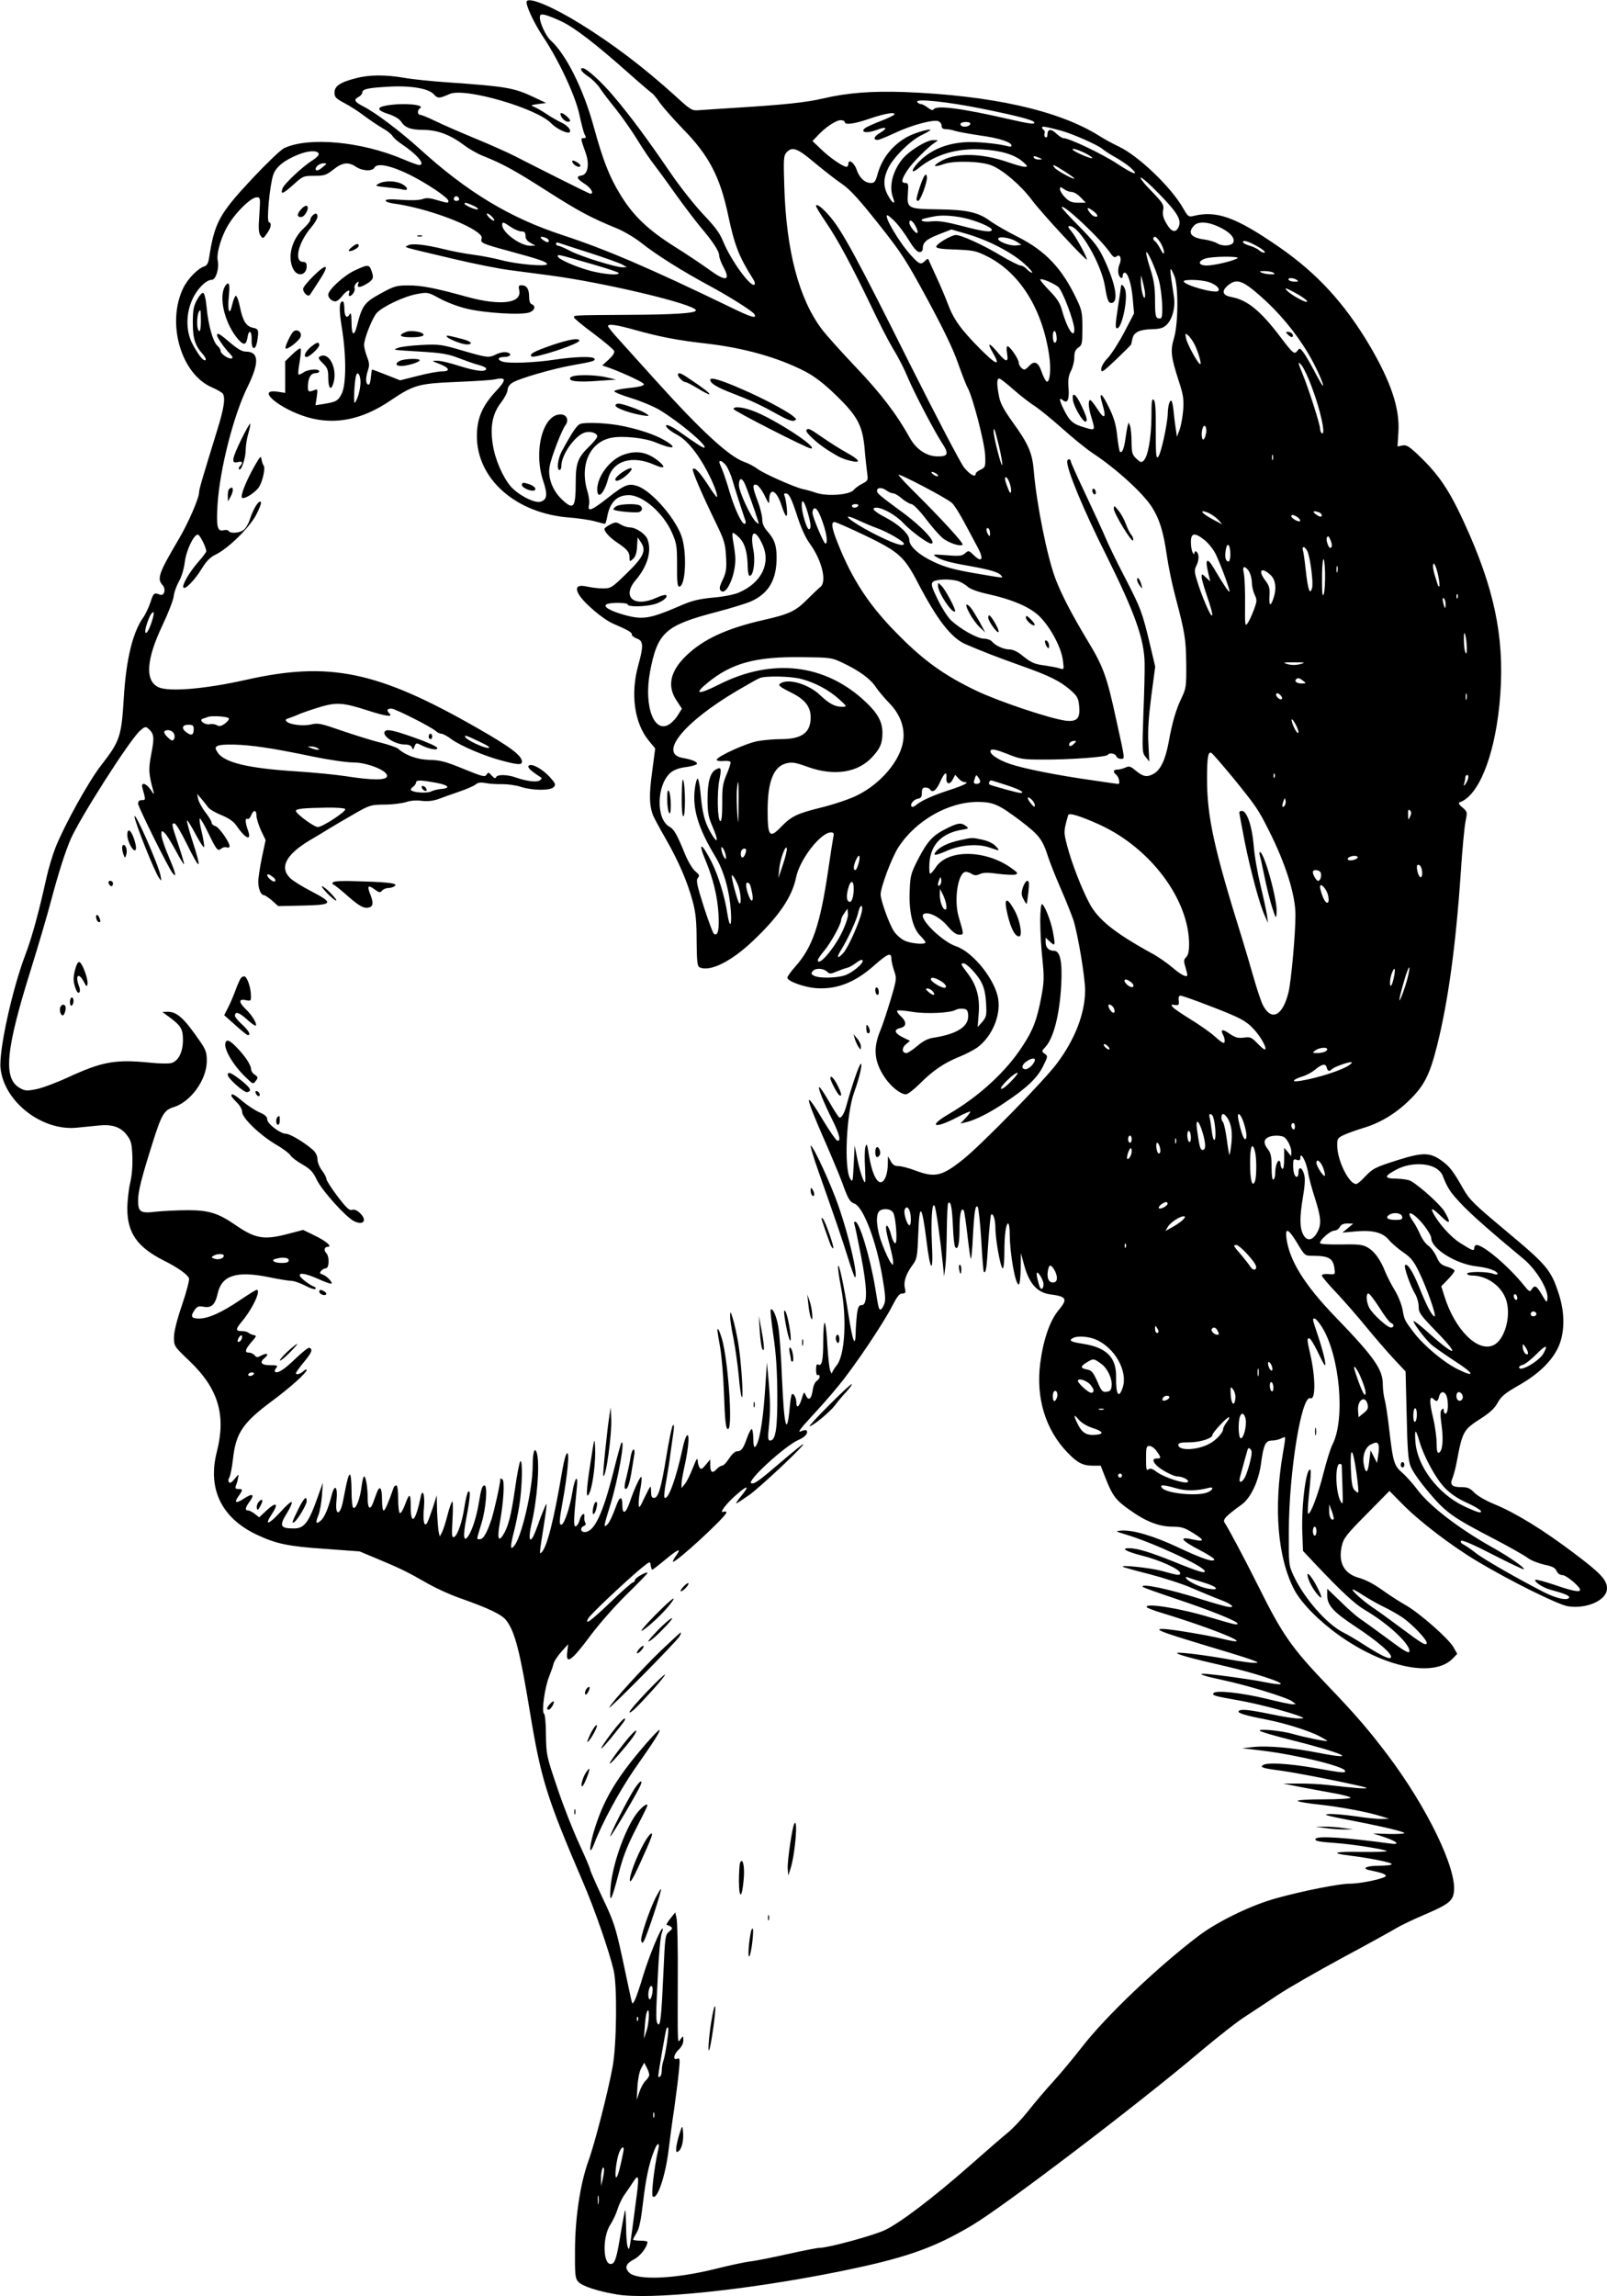 <?xml version="1.0" standalone="no"?>
<!DOCTYPE svg PUBLIC "-//W3C//DTD SVG 20010904//EN"
 "http://www.w3.org/TR/2001/REC-SVG-20010904/DTD/svg10.dtd">
<svg version="1.0" xmlns="http://www.w3.org/2000/svg"
 width="896pt" height="1280pt" viewBox="0 0 896 1280"
 preserveAspectRatio="xMidYMid meet">
<g transform="translate(0,1280) scale(0.1,-0.1)"
fill="#000000" stroke="none">
<path d="M2937 12793 c-9 -15 37 -116 89 -195 89 -132 182 -332 204 -435 11
-51 24 -102 30 -113 9 -16 8 -20 -6 -20 -17 0 -18 0 12 -84 22 -62 11 -119
-23 -124 -33 -5 -28 -18 17 -47 35 -22 54 -55 32 -55 -4 0 -84 39 -177 86 -94
47 -204 103 -245 124 -41 21 -140 65 -220 98 -80 33 -179 76 -220 96 -41 20
-80 36 -87 36 -16 0 -17 26 -2 36 34 21 -94 32 -185 16 -58 -10 -55 -27 8 -47
34 -11 61 -27 71 -41 23 -36 54 -48 130 -48 79 -2 147 -28 225 -87 25 -19 72
-46 105 -59 106 -42 176 -80 360 -198 174 -111 242 -147 389 -207 38 -16 98
-52 133 -80 79 -63 228 -157 377 -237 115 -62 241 -142 252 -159 17 -28 -18
-18 -134 39 -449 217 -688 320 -937 402 -293 96 -531 240 -796 481 -107 97
-245 201 -310 234 -54 28 -59 39 -29 55 11 6 20 17 20 24 0 19 30 26 135 32
127 9 232 -8 262 -40 24 -26 30 -26 90 0 84 38 488 -80 567 -164 27 -29 91
-60 102 -49 11 11 -11 37 -44 53 -20 9 -57 30 -81 46 -25 17 -56 35 -70 41
-25 10 -24 11 19 17 l45 6 -68 32 c-111 53 -155 60 -482 83 -88 6 -196 17
-240 25 -104 18 -196 18 -270 -2 -88 -22 -120 -44 -120 -80 0 -25 7 -33 56
-59 31 -16 80 -48 110 -71 30 -22 75 -53 101 -68 26 -14 52 -35 57 -45 5 -9
29 -30 53 -46 85 -57 133 -115 95 -115 -7 0 -49 15 -93 34 -233 98 -524 124
-660 60 -19 -9 -98 -85 -177 -169 -185 -198 -211 -245 -242 -447 -4 -25 -12
-39 -26 -43 -35 -11 -89 -66 -115 -116 -98 -195 -17 -484 159 -559 28 -12 55
-28 59 -34 16 -23 7 -82 -31 -204 -85 -276 -101 -330 -101 -346 0 -33 -61
-174 -116 -266 -108 -183 -120 -216 -88 -251 21 -23 10 -63 -14 -54 -33 13
-36 10 -53 -42 -10 -29 -27 -66 -39 -83 -60 -84 -97 -234 -110 -454 -13 -213
-22 -238 -126 -372 -69 -88 -203 -330 -254 -457 -17 -43 -40 -120 -51 -170
-40 -182 -80 -331 -118 -430 -74 -195 -148 -535 -138 -631 19 -187 231 -352
426 -332 34 3 88 9 120 12 77 8 124 -8 159 -54 23 -31 27 -46 30 -116 2 -50
-2 -107 -12 -149 -9 -38 -16 -103 -16 -145 0 -135 56 -214 202 -288 82 -41
133 -78 142 -100 3 -8 -14 -75 -39 -148 -29 -85 -45 -149 -45 -181 0 -49 1
-50 89 -134 159 -153 202 -300 150 -504 -53 -206 26 -369 223 -462 109 -51
174 -65 383 -79 l190 -14 110 -46 c120 -50 162 -71 275 -136 41 -23 115 -57
165 -75 173 -61 244 -95 269 -129 48 -64 76 -176 131 -511 62 -375 93 -474
297 -950 64 -148 147 -389 170 -490 20 -90 16 -414 -6 -534 -25 -139 -101
-434 -135 -526 -45 -125 -74 -312 -75 -496 -1 -141 1 -159 18 -178 22 -25 109
-53 216 -71 185 -31 714 23 1225 125 378 76 535 130 754 260 176 104 938 684
1276 971 94 79 207 168 252 196 45 29 126 83 180 119 54 36 216 129 360 207
144 77 279 152 300 165 21 13 90 46 153 73 133 57 159 76 166 125 20 126 -148
474 -371 769 -104 137 -173 218 -333 385 -201 210 -252 283 -387 555 -76 152
-165 319 -187 352 -12 17 6 37 95 101 51 37 95 131 108 229 14 105 25 128 61
128 16 0 38 5 50 11 11 6 21 9 23 7 2 -2 -3 -39 -11 -83 -54 -310 -31 -588 63
-768 39 -73 137 -173 248 -252 255 -182 533 -238 636 -129 l24 25 -21 37 c-28
49 -188 189 -264 233 -34 19 -93 57 -132 85 -44 32 -93 58 -129 68 -85 23
-118 84 -98 177 10 44 23 62 138 178 l128 130 74 -75 c96 -97 274 -233 419
-319 186 -111 449 -241 503 -249 107 -16 217 35 217 100 0 47 -37 86 -185 197
-168 127 -320 221 -440 271 -50 20 -99 49 -115 66 -22 23 -37 30 -67 30 -59 0
-71 12 -54 52 7 18 17 56 22 83 34 180 37 184 139 250 48 31 75 56 91 87 20
35 41 52 114 94 111 63 182 131 221 209 39 80 41 194 5 303 -43 133 -67 161
-290 347 -183 153 -208 177 -243 239 -55 97 -75 124 -120 156 -63 46 -105 47
-236 6 -137 -43 -147 -49 -193 -97 -20 -22 -41 -39 -48 -39 -39 0 -103 127
-105 210 -1 41 1 46 34 62 19 9 67 27 107 39 99 29 186 82 264 159 80 79 110
138 150 295 63 249 106 562 134 975 8 124 20 250 26 280 11 53 11 55 -17 79
-18 14 -24 26 -17 28 105 35 193 249 223 542 33 331 -14 600 -166 950 -99 225
-155 315 -266 425 -70 68 -84 77 -108 73 l-28 -6 5 82 c8 130 -41 277 -160
480 -140 236 -293 403 -504 549 -244 169 -351 207 -483 173 -22 -5 -28 0 -52
42 -65 116 -246 291 -358 345 -36 17 -87 45 -115 63 -225 140 -597 223 -1085
242 -180 6 -314 -4 -451 -36 -93 -22 -218 -35 -474 -51 -93 -6 -190 -12 -214
-14 -44 -4 -47 -2 -140 83 -174 157 -344 286 -525 398 -152 94 -284 150 -299
126z m197 -114 c72 -35 189 -125 368 -284 64 -57 123 -107 130 -112 8 -4 29
-29 46 -55 18 -25 76 -91 129 -146 145 -147 208 -268 253 -482 36 -169 60
-231 140 -357 8 -12 11 -25 7 -29 -20 -20 -133 137 -175 240 -19 47 -45 82
-111 151 -47 50 -131 155 -185 235 -133 194 -216 306 -310 418 -71 85 -156
162 -177 162 -21 0 -6 -22 30 -46 22 -14 51 -43 65 -64 14 -22 54 -74 89 -117
35 -44 89 -121 121 -173 32 -52 73 -113 91 -135 17 -22 71 -95 118 -162 48
-67 111 -150 140 -185 72 -85 107 -138 107 -163 0 -11 11 -41 25 -66 40 -76
11 -80 -84 -10 -36 26 -122 84 -191 127 -147 93 -229 171 -300 287 -62 101
-97 189 -150 382 -57 209 -155 404 -240 480 -25 22 -60 96 -60 127 0 17 5 20
29 15 17 -4 59 -21 95 -38z m2337 -484 c193 -39 287 -63 295 -76 8 -14 -24
-10 -141 17 -266 61 -405 79 -420 54 -4 -6 -16 -3 -32 10 -14 11 -32 20 -39
20 -7 0 -16 5 -20 12 -12 20 168 1 357 -37z m-485 -34 c-4 -5 -39 -22 -79 -37
-39 -15 -78 -33 -86 -40 -25 -23 15 -28 65 -9 57 22 68 13 20 -16 -34 -20 -40
-39 -12 -39 7 0 51 18 98 40 92 43 208 74 239 65 10 -4 19 -15 19 -26 0 -13 7
-19 24 -19 12 0 36 -4 52 -10 16 -5 78 -16 137 -25 105 -14 177 -37 177 -57 0
-5 -8 -7 -17 -4 -57 16 -184 28 -246 23 -96 -7 -175 -38 -237 -93 -57 -52 -72
-95 -17 -50 93 75 213 111 352 103 105 -6 181 -28 227 -68 29 -25 30 -28 12
-29 -11 0 -54 12 -94 26 -151 52 -296 54 -379 3 -45 -27 -35 -33 23 -13 58 20
211 15 267 -9 64 -27 161 -110 224 -194 57 -76 305 -343 305 -329 0 15 -61
126 -85 155 -21 24 -23 31 -11 31 54 0 176 -209 197 -337 13 -82 21 -98 43
-90 32 13 14 108 -45 236 -33 71 -54 99 -139 186 -55 55 -100 104 -100 109 0
28 213 -171 269 -252 18 -26 26 -30 37 -21 20 16 30 -15 15 -47 -6 -14 -8 -36
-5 -50 7 -26 24 -33 24 -9 0 8 5 15 11 15 18 0 38 -65 45 -148 l7 -79 -54
-104 c-30 -57 -71 -121 -91 -143 -23 -23 -38 -49 -38 -64 0 -22 9 -16 83 54
45 43 83 81 84 84 1 3 4 17 7 32 8 36 39 51 108 53 45 1 63 6 82 24 33 31 51
100 41 159 -26 168 -26 180 2 116 24 -55 23 -265 -1 -348 -21 -69 -18 -102 25
-236 27 -81 30 -105 26 -165 -3 -38 -12 -88 -20 -110 l-15 -40 -5 35 c-3 19
-9 61 -12 94 -3 32 -8 63 -12 69 -9 15 -21 -21 -22 -68 -2 -60 -38 -227 -54
-242 -11 -11 -13 12 -13 146 1 115 -2 163 -11 172 -11 10 -13 -9 -13 -96 -1
-115 -19 -218 -43 -242 -12 -13 -18 -11 -41 10 -23 22 -26 32 -27 93 0 38 -4
78 -8 89 l-8 20 -6 -20 c-3 -11 -8 -43 -12 -70 -7 -54 -19 -84 -31 -73 -3 4
-10 43 -15 88 -6 60 -17 99 -44 155 -41 86 -61 98 -39 24 24 -79 13 -92 -26
-31 -18 28 -37 52 -41 52 -13 0 -11 -41 6 -96 23 -75 22 -75 -37 -57 -64 18
-83 34 -114 95 -28 55 -31 77 -9 58 26 -22 37 -1 33 64 -4 47 -1 70 13 98 11
21 19 55 19 76 0 30 6 43 23 55 20 13 22 22 22 108 0 85 -3 101 -32 161 -81
172 -174 270 -329 348 -60 30 -128 70 -152 87 -65 49 -129 64 -290 66 -170 2
-176 5 -170 89 4 51 2 58 -14 58 -26 0 -22 20 12 72 29 44 117 131 155 155 18
11 17 12 -11 12 -38 1 -141 -63 -177 -111 -53 -69 -71 -151 -47 -212 15 -40
-4 -31 -28 13 -27 48 -28 93 -2 149 27 60 120 154 185 187 31 15 54 29 53 31
-8 8 -98 -20 -135 -42 -82 -48 -138 -120 -162 -212 -10 -34 -16 -42 -35 -42
-34 0 -65 29 -80 75 -14 40 -46 61 -46 31 0 -9 -5 -16 -10 -16 -19 0 -95 52
-142 98 l-48 46 28 29 c43 47 103 87 129 87 12 0 23 -4 23 -10 0 -18 54 -11
140 19 85 29 146 39 136 22z m424 -50 c0 -13 -27 -21 -45 -15 -8 4 -12 10 -9
15 7 12 54 12 54 0z m508 -40 c63 -17 204 -80 227 -100 11 -10 45 -32 76 -49
30 -17 68 -43 83 -57 53 -49 16 -38 -76 23 -84 55 -267 142 -299 142 -7 0 -25
12 -40 26 -29 28 -49 25 -49 -7 0 -12 -4 -17 -11 -14 -6 4 -8 13 -5 21 3 7 1
16 -4 19 -6 4 -10 10 -10 15 0 8 27 3 108 -19z m-1375 -179 c51 -42 118 -95
151 -117 44 -30 94 -84 201 -219 131 -165 154 -200 275 -423 89 -165 145 -280
171 -356 22 -62 46 -125 55 -140 28 -51 95 -309 97 -377 2 -61 1 -65 -25 -78
-16 -7 -28 -17 -28 -23 0 -22 -31 -6 -64 34 -19 23 -156 285 -305 582 -289
579 -373 734 -441 815 -43 51 -80 80 -80 61 0 -5 25 -46 55 -90 65 -94 150
-254 254 -471 40 -85 95 -192 122 -237 28 -45 63 -114 79 -154 35 -84 150
-304 192 -368 40 -60 35 -76 -24 -75 -61 0 -118 38 -154 101 -74 134 -163 250
-300 394 -81 85 -167 181 -192 214 -127 169 -198 435 -209 793 -5 156 -4 174
12 192 32 35 60 25 158 -58z m1502 57 c25 -12 45 -25 45 -30 0 -8 -94 31 -107
45 -13 13 19 5 62 -15z m-4268 -6 c3 -7 -13 -23 -35 -37 -55 -34 -160 -133
-167 -157 -12 -36 2 -31 59 20 55 50 58 51 119 51 56 0 66 4 106 35 50 40 83
44 126 15 37 -24 91 -26 103 -4 15 27 89 12 194 -39 95 -47 218 -129 218 -147
0 -13 -2 -13 -65 5 -39 12 -59 13 -80 5 -17 -6 -62 -8 -116 -4 -61 5 -89 3
-89 -4 0 -6 21 -14 48 -17 146 -20 350 -88 445 -147 37 -24 46 -35 42 -49 -8
-23 4 -28 159 -70 162 -44 206 -59 206 -71 0 -16 -170 -1 -255 22 -38 10 -108
24 -155 30 -47 6 -121 20 -164 31 -107 26 -179 34 -202 21 -21 -12 -46 -4 258
-76 109 -26 246 -53 305 -61 60 -8 162 -21 228 -30 309 -41 815 -162 815 -195
0 -16 -121 -24 -385 -25 -301 -2 -295 -2 -295 -14 0 -5 49 -46 109 -90 60 -45
112 -89 115 -97 4 -10 -7 -27 -30 -48 l-36 -33 49 -17 c82 -31 183 -79 183
-87 0 -10 -24 -16 -102 -24 -32 -4 -60 -10 -63 -15 -3 -5 41 -23 97 -40 57
-18 129 -48 162 -69 110 -68 258 -193 244 -206 -4 -5 -38 16 -142 90 -52 37
-89 48 -65 19 7 -8 29 -24 48 -34 62 -31 129 -115 188 -235 29 -58 48 -115 39
-115 -3 0 -25 30 -49 68 -46 70 -73 99 -84 88 -7 -7 49 -137 130 -304 45 -92
51 -113 55 -184 4 -68 1 -87 -18 -129 -19 -39 -21 -52 -11 -62 30 -29 81 82
81 177 0 18 -5 57 -10 86 -6 29 -8 56 -5 59 3 3 20 -9 37 -26 32 -33 46 -83
47 -170 1 -24 5 -43 11 -43 21 0 33 83 20 147 -20 105 9 121 51 28 48 -104 -4
-212 -129 -267 -26 -12 -86 -24 -145 -29 -75 -7 -118 -17 -171 -40 -185 -80
-221 -86 -331 -55 -76 22 -113 45 -94 57 19 12 119 11 119 -1 0 -13 90 -13
145 1 44 11 84 42 68 52 -5 3 -29 -4 -53 -15 -125 -57 -196 5 -115 99 65 77
90 162 65 227 -11 30 -65 66 -98 66 -13 0 -36 7 -51 16 -25 15 -30 15 -59 0
-18 -9 -32 -20 -32 -24 0 -17 31 -50 72 -77 55 -37 68 -53 68 -83 0 -24 1 -24
20 -7 13 12 20 33 22 69 l3 51 18 -27 c32 -47 16 -82 -80 -175 -82 -80 -87
-83 -132 -83 -25 0 -64 5 -86 10 -53 12 -70 -1 -50 -39 23 -46 136 -143 195
-168 84 -36 105 -49 103 -61 -1 -5 11 -15 27 -21 37 -13 39 -39 9 -148 -45
-161 -22 -323 57 -420 l37 -45 -17 -130 c-18 -128 -16 -193 7 -247 6 -14 37
-72 70 -129 71 -124 120 -238 149 -346 17 -63 22 -111 22 -221 1 -114 4 -141
16 -147 59 -27 177 32 300 149 144 137 217 244 239 354 21 100 137 249 194
249 15 0 18 -5 13 -27 -3 -16 -17 -103 -30 -194 -44 -295 -86 -419 -181 -526
-25 -28 -45 -56 -45 -63 0 -19 90 -52 156 -58 118 -9 220 30 330 128 74 65 94
73 94 36 0 -13 7 -43 15 -67 15 -42 15 -47 -20 -164 -20 -66 -45 -142 -57
-170 -41 -98 -34 -174 25 -261 34 -51 88 -94 118 -94 10 0 44 26 76 58 74 74
135 116 221 151 38 15 85 40 105 55 77 59 126 172 113 264 -14 107 -140 265
-235 297 -79 26 -214 160 -181 180 25 16 90 -17 131 -65 30 -35 50 -50 67 -50
27 0 27 -2 -3 100 -28 95 -3 250 40 250 9 0 24 -5 34 -12 15 -9 25 -9 45 0 20
9 46 9 102 1 41 -5 84 -7 95 -4 18 6 14 11 -32 43 -145 97 -347 96 -411 -2
-13 -20 -27 -36 -32 -36 -4 0 -6 27 -4 59 7 104 70 168 183 186 37 6 38 8 20
21 -27 20 -44 18 -113 -17 -72 -36 -103 -70 -157 -176 -36 -71 -40 -86 -43
-169 -5 -116 16 -206 58 -249 17 -17 30 -34 30 -38 0 -14 -82 -7 -117 10 -19
9 -46 32 -59 52 -26 40 -74 172 -74 205 0 41 62 206 99 263 97 150 280 254
446 253 83 -1 115 -15 233 -104 107 -82 124 -103 157 -206 10 -30 41 -109 70
-175 29 -66 59 -143 69 -171 25 -77 66 -320 66 -394 0 -127 -56 -274 -158
-409 -68 -92 -420 -452 -520 -532 -120 -96 -158 -105 -268 -64 -36 14 -79 25
-95 25 -21 0 -32 7 -43 28 l-15 27 -1 -41 c0 -58 -18 -104 -40 -104 -25 0 -50
58 -65 149 -10 65 -13 72 -20 47 -4 -15 -5 -66 -2 -112 2 -46 3 -84 0 -84 -9
0 -31 67 -44 135 l-14 70 -5 -105 c-5 -98 -6 -103 -20 -80 -35 60 -21 363 22
480 28 77 48 160 38 160 -9 0 -53 -130 -80 -230 -12 -44 -26 -70 -39 -70 -4 0
-29 38 -56 85 -27 47 -52 85 -57 85 -10 0 24 -85 73 -183 39 -78 50 -122 27
-115 -7 2 -41 51 -75 107 -111 186 -110 156 1 -98 40 -91 85 -199 100 -239 35
-97 43 -111 71 -122 49 -19 122 -212 155 -410 17 -100 19 -129 9 -152 -6 -15
-15 -28 -20 -28 -9 0 -11 8 -29 120 -29 174 -88 370 -112 370 -6 0 -8 -7 -4
-15 3 -8 19 -85 36 -172 36 -184 38 -278 5 -278 -16 0 -21 -9 -27 -50 -3 -27
-7 -75 -7 -104 -2 -88 -17 -49 -40 99 -25 162 -53 290 -58 273 -3 -7 5 -60 16
-119 34 -173 22 -381 -25 -436 -13 -16 -24 -35 -25 -41 0 -7 -5 -1 -10 12 -5
13 -12 77 -16 143 -3 65 -10 121 -15 124 -4 3 -8 -43 -8 -103 0 -108 -8 -142
-29 -129 -7 5 -11 -5 -11 -29 0 -22 4 -34 10 -30 6 3 10 -1 10 -9 0 -8 -8 -19
-17 -24 -9 -6 -19 -28 -22 -53 -7 -48 -23 -60 -38 -27 -10 22 -11 21 -23 -19
-14 -46 -30 -57 -30 -20 0 25 -16 54 -25 45 -3 -3 -8 -32 -11 -64 -16 -181
-32 -123 -44 153 -5 125 -14 256 -21 290 -10 58 -31 104 -42 93 -3 -3 4 -68
15 -145 15 -98 21 -195 22 -325 1 -192 -9 -260 -40 -260 -12 0 -14 13 -7 78 9
87 8 148 -3 272 l-8 85 -12 -178 c-12 -166 -33 -279 -55 -293 -5 -3 -9 17 -9
45 0 27 -4 52 -8 55 -4 2 -16 -19 -26 -47 -22 -63 -33 -77 -57 -77 -11 0 -29
-17 -44 -40 -14 -22 -31 -40 -39 -40 -7 0 -21 -9 -31 -20 -23 -25 -35 -17 -35
23 l0 32 -25 -30 c-21 -25 -26 -28 -35 -15 -5 8 -10 26 -10 40 -1 17 -9 4 -26
-40 -14 -36 -33 -76 -44 -90 l-20 -25 0 25 c0 14 7 52 14 85 8 33 18 88 22
123 10 90 -11 80 -31 -16 -36 -166 -81 -289 -100 -270 -4 3 0 44 9 90 8 45 20
119 25 163 6 44 14 98 17 120 3 25 2 36 -4 30 -6 -5 -22 -84 -37 -175 -29
-178 -45 -230 -69 -230 -12 0 -16 10 -16 38 -1 37 -1 36 -35 -33 -29 -62 -33
-66 -34 -39 -1 17 4 56 10 88 6 32 8 60 5 63 -6 6 -39 -64 -65 -141 -22 -64
-41 -71 -41 -17 0 49 -13 53 -30 8 -27 -73 -44 -108 -57 -118 -19 -16 -17 -7
21 116 42 137 83 365 61 343 -3 -2 -23 -74 -44 -159 -60 -239 -108 -339 -161
-339 -24 0 -27 25 -4 34 9 4 12 11 7 18 -4 7 -6 21 -5 31 5 31 -17 18 -26 -15
-4 -17 -14 -34 -22 -36 -13 -5 -12 36 6 213 9 82 -11 62 -25 -25 -13 -81 -44
-173 -59 -178 -16 -5 -15 17 7 139 11 57 22 139 26 182 11 112 -10 98 -30 -20
-46 -272 -85 -428 -116 -457 -13 -12 -12 -8 15 163 9 57 15 105 13 107 -2 3
-18 -35 -36 -83 -17 -49 -35 -95 -41 -103 -19 -31 -23 3 -7 73 32 135 47 333
31 394 -12 44 -24 10 -24 -67 0 -135 -64 -408 -105 -449 -13 -14 -15 -13 -15
4 0 11 7 45 15 75 8 30 22 96 30 145 17 101 20 265 6 249 -5 -5 -19 -75 -30
-156 -21 -146 -38 -212 -67 -256 -25 -39 -32 -16 -18 65 22 121 29 239 15 247
-6 4 -11 6 -11 4 0 -26 -34 -179 -50 -228 -26 -77 -45 -110 -65 -110 -19 0
-20 -9 10 90 25 83 35 210 16 210 -12 0 -19 -21 -31 -96 -12 -74 -35 -148 -57
-183 -28 -44 -33 -8 -13 97 22 114 25 161 10 146 -5 -5 -14 -42 -20 -81 -12
-84 -39 -164 -59 -171 -12 -4 -13 12 -8 97 3 55 3 101 -1 101 -4 0 -16 -33
-26 -72 -10 -40 -24 -84 -31 -98 l-13 -25 -6 25 c-3 14 -7 66 -9 115 l-2 90
-22 -70 c-13 -38 -27 -77 -32 -85 -17 -25 -24 15 -17 90 6 69 -8 108 -19 53
-28 -135 -55 -161 -55 -52 0 79 -7 80 -34 6 -10 -26 -22 -45 -27 -41 -5 3 -9
39 -9 80 0 44 -4 74 -10 74 -6 0 -13 -6 -15 -12 -30 -86 -48 -128 -56 -128 -5
0 -9 27 -9 59 0 68 -12 85 -29 41 -6 -17 -16 -43 -22 -60 -16 -41 -29 -28 -29
28 0 60 -10 122 -20 122 -4 0 -10 -25 -14 -56 -8 -66 -31 -128 -46 -119 -6 3
-10 46 -10 96 0 49 -4 89 -9 89 -8 0 -15 -25 -38 -145 -16 -86 -46 -87 -37 -1
8 77 -9 99 -26 34 -19 -74 -40 -125 -60 -143 -28 -25 -33 -15 -15 28 8 20 17
69 20 109 l5 73 -29 -81 c-50 -142 -75 -174 -132 -174 -78 0 -84 14 -37 89 17
28 28 54 24 58 -4 4 -33 -22 -65 -58 -64 -69 -89 -75 -46 -10 40 60 27 72 -26
24 l-44 -41 -24 19 c-13 10 -29 19 -37 19 -20 0 -17 16 8 50 30 41 16 48 -31
17 -46 -30 -58 -25 -31 13 25 35 25 40 -1 40 -16 0 -19 4 -14 18 4 9 10 28 12
42 5 25 5 25 -19 -4 -17 -21 -27 -26 -32 -17 -4 6 -3 17 2 24 6 7 15 53 21
104 16 145 54 202 220 325 101 75 191 156 191 172 0 5 -8 2 -18 -7 -19 -17
-42 -23 -42 -11 0 4 20 32 45 62 44 53 51 72 29 79 -6 2 -40 -26 -77 -61 -63
-61 -101 -85 -114 -72 -3 3 0 12 7 21 11 13 7 15 -34 15 -49 0 -61 15 -31 40
26 21 17 31 -14 16 -26 -14 -30 -14 -41 -1 -7 8 -21 15 -31 15 -27 0 -23 17
13 59 29 33 30 36 12 39 -10 2 -23 8 -29 13 -5 5 -22 9 -37 9 -35 0 -35 10 -3
49 63 74 113 181 86 181 -5 0 -45 -25 -91 -56 -101 -69 -178 -104 -230 -104
-44 0 -50 12 -24 49 13 18 22 22 48 17 45 -9 66 11 80 75 23 100 104 126 284
90 57 -12 114 -21 128 -21 13 0 47 -12 75 -26 27 -15 53 -23 57 -19 4 4 2 10
-5 12 -24 8 -77 48 -81 61 -6 20 32 14 104 -18 37 -17 69 -28 72 -25 8 7 -28
44 -50 51 -15 4 -17 9 -7 20 6 8 18 14 25 14 20 0 22 65 3 85 -15 15 -10 35 8
35 29 0 -10 33 -77 65 l-60 29 -84 -22 c-133 -35 -182 -27 -291 48 -97 67
-150 84 -265 84 -58 0 -138 -4 -177 -8 -90 -11 -103 -3 -103 63 0 50 19 125
81 321 49 156 64 182 116 198 96 29 186 153 186 258 0 47 -5 62 -39 111 -88
128 -127 163 -179 163 l-30 -1 30 -22 c73 -53 85 -71 85 -134 0 -69 -26 -119
-66 -129 -14 -4 -65 -3 -113 2 -198 20 -270 7 -465 -83 -65 -30 -144 -59 -176
-65 -51 -10 -62 -9 -91 8 -93 54 -77 214 66 669 36 116 86 284 110 375 43 161
78 269 108 340 51 118 324 546 385 604 27 25 34 27 47 16 34 -29 37 -48 19
-140 -17 -89 -16 -111 11 -210 6 -22 4 -21 -15 8 -26 38 -56 44 -46 10 19 -69
19 -68 -3 -68 -14 0 -21 -6 -21 -20 0 -18 168 -357 193 -388 24 -30 16 3 -22
92 -23 53 -41 108 -41 122 0 25 1 26 18 11 10 -9 37 -53 61 -97 24 -45 45 -80
47 -77 2 2 -12 50 -31 107 -39 117 -40 120 -22 120 7 0 37 -50 67 -111 80
-163 88 -155 28 29 -16 51 -28 96 -25 98 3 3 24 -32 48 -77 24 -45 45 -77 47
-70 2 6 -4 43 -13 82 -10 38 -15 73 -11 76 3 3 24 -32 46 -78 48 -99 54 -106
74 -89 9 7 23 10 31 6 8 -3 15 0 15 7 0 23 -58 105 -79 112 -12 3 -21 12 -21
19 0 7 -15 33 -34 57 -19 24 -37 58 -41 74 l-6 30 23 -27 c13 -15 30 -36 38
-48 8 -11 42 -31 75 -44 41 -17 67 -35 83 -58 52 -76 87 -89 64 -25 -15 41
-16 70 -2 62 6 -3 14 5 20 19 13 34 30 33 30 -1 0 -16 12 -52 25 -82 l26 -54
-21 -98 c-11 -54 -20 -114 -20 -134 0 -40 15 -75 32 -75 5 0 26 -14 45 -30
l34 -31 137 3 c170 4 175 13 49 79 -49 25 -102 58 -118 73 -62 59 -26 131 105
210 39 23 91 54 116 70 25 15 86 51 135 79 87 50 93 51 170 52 44 0 97 7 119
14 24 8 56 11 86 7 33 -4 62 -1 92 9 24 9 77 28 118 42 41 14 83 32 92 40 12
11 28 13 55 8 21 -4 63 -7 93 -6 30 0 77 -6 103 -15 64 -21 163 -22 184 -2 13
14 11 20 -21 56 -42 46 -103 79 -118 64 -9 -9 9 -27 58 -59 17 -10 17 -13 4
-23 -17 -12 -74 -5 -134 16 -48 17 -103 18 -110 2 -3 -9 -10 -7 -24 8 -17 20
-20 20 -29 6 -9 -15 -23 -11 -129 32 -99 41 -131 49 -189 50 -69 2 -133 25
-176 63 -9 7 -52 22 -95 33 -44 10 -139 40 -213 65 -121 42 -137 46 -175 37
-44 -11 -120 -2 -138 16 -8 8 -6 13 8 17 10 3 42 15 69 27 28 11 82 29 120 40
84 24 124 20 254 -22 99 -32 144 -39 123 -18 -18 18 -15 28 10 28 21 0 219
-100 249 -126 8 -8 22 -14 30 -14 8 0 33 -13 55 -30 52 -38 186 -95 282 -120
90 -24 112 -25 112 -6 0 34 -62 81 -253 190 -553 316 -822 371 -1287 266 -222
-50 -428 -68 -486 -41 -77 36 -69 154 22 346 31 65 59 137 62 159 2 23 16 60
29 84 15 25 28 69 33 107 8 67 50 155 73 155 11 0 47 -72 47 -93 0 -5 -20 -32
-45 -60 -50 -57 -93 -132 -82 -143 11 -11 65 45 103 108 26 42 46 62 79 78 67
33 180 143 221 216 19 35 32 69 29 75 -10 15 -41 -33 -61 -93 -8 -27 -25 -55
-37 -63 -24 -17 -73 -20 -82 -5 -3 6 -17 7 -30 4 -33 -8 -40 22 -32 145 13
199 90 499 168 656 66 135 63 195 -11 195 -20 0 -46 15 -87 50 -57 49 -73 58
-73 41 0 -12 44 -75 71 -102 15 -15 19 -24 11 -27 -17 -5 -62 25 -62 42 0 7
-8 21 -19 30 -24 22 -50 115 -59 212 -4 46 -12 79 -19 81 -7 3 -22 -15 -35
-39 -19 -35 -23 -59 -23 -128 0 -89 13 -128 58 -177 11 -13 17 -26 13 -30 -10
-10 -41 29 -74 92 -36 69 -36 166 0 245 26 59 77 110 108 110 23 0 43 62 34
107 -9 43 23 146 66 211 45 70 122 142 151 142 21 0 21 -2 15 -97 -6 -76 -4
-102 7 -117 13 -18 15 -17 35 12 24 33 28 58 11 64 -14 5 5 208 25 265 15 43
62 81 141 112 54 22 106 24 112 4z m4018 -23 c19 -8 19 -9 -2 -9 -12 -1 -25 4
-28 9 -7 12 2 12 30 0z m-3994 -50 c-24 -21 -41 -26 -41 -12 0 15 24 32 45 32
19 -1 19 -1 -4 -20z m4134 -25 c30 -19 55 -37 55 -40 0 -9 -96 43 -109 59 -21
25 -5 19 54 -19z m531 -129 c101 -104 123 -143 105 -182 -16 -35 -41 -27 -68
21 -17 29 -22 49 -18 73 6 30 0 39 -66 108 -40 40 -66 74 -58 74 8 0 55 -42
105 -94z m-491 14 c12 0 34 -13 50 -30 l29 -30 -43 0 c-34 0 -49 6 -72 29 -16
16 -29 37 -29 46 0 15 2 15 22 1 12 -9 32 -16 43 -16z m-3415 -41 c0 -5 -7 -9
-15 -9 -15 0 -20 12 -9 23 8 8 24 -1 24 -14z m78 -35 c20 -9 32 -18 25 -21
-11 -4 -73 23 -73 32 0 8 9 6 48 -11z m3462 -34 c25 -19 24 -35 -1 -25 -16 6
-43 45 -32 45 5 0 19 -9 33 -20z m-3355 -30 c10 -11 14 -20 8 -20 -5 0 -18 9
-28 20 -10 11 -14 20 -8 20 5 0 18 -9 28 -20z m2247 -27 c20 -21 54 -67 76
-103 26 -43 46 -65 58 -65 13 0 19 7 19 21 1 34 21 51 93 79 l67 26 89 -26
c116 -34 248 -102 317 -165 30 -27 49 -49 43 -50 -6 0 -19 9 -29 20 -10 11
-26 20 -35 20 -9 0 -59 25 -111 56 -98 59 -219 114 -249 114 -26 0 -110 -50
-110 -65 0 -9 28 -14 108 -16 97 -4 114 -7 172 -36 185 -91 312 -294 350 -556
11 -75 4 -150 -14 -144 -6 2 -18 26 -28 53 -18 55 -40 66 -69 35 -11 -12 -23
-21 -27 -21 -13 0 -32 23 -32 39 0 19 -49 91 -62 91 -6 0 -7 -17 -3 -40 9 -53
-5 -51 -52 5 -48 58 -62 58 -28 0 46 -79 22 -72 -70 20 -108 109 -149 166
-181 253 -14 37 -40 99 -58 137 -18 39 -37 81 -43 94 -8 22 -10 22 -25 7 -24
-23 -31 -21 -77 29 -66 71 -157 225 -133 225 4 0 24 -17 44 -37z m379 23 c70
-15 159 -52 159 -67 0 -16 -49 -10 -168 22 -90 23 -129 29 -169 25 -53 -6 -76
9 -30 18 12 3 31 7 42 9 41 9 102 6 166 -7z m-266 -47 c9 -17 14 -34 10 -37
-8 -8 -44 38 -45 56 0 23 19 12 35 -19z m-2257 -4 c20 -14 47 -25 59 -25 18 0
23 -6 23 -25 0 -16 9 -29 28 -39 l27 -15 -28 -1 c-56 0 -157 74 -157 116 0 19
5 18 48 -11z m3947 1 c58 -27 88 -57 83 -83 -4 -23 -59 -29 -90 -10 -13 8 -45
18 -73 22 -75 10 -95 37 -58 77 22 25 77 23 138 -6z m-3751 -62 c17 -6 22 -24
8 -24 -5 0 -17 7 -28 15 -19 15 -8 20 20 9z m2626 -22 l25 -17 -30 -3 c-37 -4
-108 25 -99 39 8 14 72 2 104 -19z m800 -4 c11 -18 20 -42 20 -53 -1 -15 -6
-10 -20 17 -11 20 -24 40 -30 43 -13 8 -13 25 0 25 6 0 19 -15 30 -32z m549
-26 c24 -14 39 -28 32 -30 -7 -2 -20 3 -30 12 -10 10 -35 21 -55 27 -20 5 -36
15 -36 20 0 14 35 2 89 -29z m-3733 -31 c87 -28 170 -58 184 -66 l25 -14 -24
-1 c-38 0 -232 60 -291 91 -30 16 -61 29 -67 29 -7 0 -13 5 -13 11 0 6 6 9 13
6 8 -3 85 -28 173 -56z m3176 -155 c17 -66 25 -196 12 -209 -3 -3 -12 -3 -20
0 -11 4 -14 28 -14 99 0 72 -6 111 -25 171 -14 43 -25 85 -24 93 0 28 52 -85
71 -154z m-3165 93 c84 -24 153 -47 153 -51 0 -14 -76 -8 -153 11 -84 22 -187
67 -187 82 0 12 -8 14 187 -42z m3602 31 c-27 -16 -131 -40 -171 -40 -46 0
-52 23 -10 38 36 14 203 15 181 2z m201 -80 c11 -7 8 -10 -15 -9 -16 0 -39 4
-50 9 -16 7 -14 9 15 9 19 0 42 -4 50 -9z m-717 -102 c3 -21 2 -38 -2 -38 -9
0 -21 61 -20 100 l1 25 7 -25 c4 -14 10 -42 14 -62z m-484 24 c24 -18 90 -192
91 -239 0 -58 -43 11 -70 112 -10 36 -28 63 -67 103 -29 30 -53 58 -53 63 0
11 66 -15 99 -39z m1331 38 c12 -8 9 -10 -12 -10 -15 0 -30 5 -33 10 -8 13 25
13 45 0z m-498 -10 c43 -12 74 -38 60 -52 -16 -16 -192 33 -192 54 0 11 87 10
132 -2z m294 -79 c102 -89 196 -201 266 -318 43 -71 94 -183 83 -183 -2 0 -23
36 -46 80 -23 44 -51 92 -62 106 -19 25 -21 25 -33 9 -17 -23 -24 -17 -96 78
-110 145 -184 205 -271 221 -50 9 -58 32 -23 63 49 42 81 33 182 -56z m262
-30 c6 -18 -92 35 -115 62 -13 15 -2 12 46 -14 36 -19 67 -41 69 -48z m-6168
-112 c0 -37 -4 -58 -10 -54 -18 11 -12 115 7 115 2 0 3 -27 3 -61z m2420 -48
c140 -39 238 -58 398 -76 209 -24 402 -78 552 -156 53 -28 103 -66 171 -132
121 -117 148 -169 160 -300 4 -51 11 -111 14 -134 6 -40 4 -43 -27 -59 -18 -9
-40 -25 -48 -35 -22 -27 -142 -37 -207 -17 -26 9 -61 19 -78 22 -47 11 -217
86 -251 112 -17 13 -50 31 -74 39 -85 30 -239 172 -490 450 -74 82 -165 183
-202 224 -38 41 -68 78 -68 83 0 14 43 9 150 -21z m2350 -31 c4 -26 0 -40 -10
-40 -5 0 -10 17 -10 37 0 35 16 38 20 3z m770 -49 c21 -43 41 -111 32 -111
-12 1 -73 112 -79 144 -6 29 -5 30 11 17 10 -8 26 -31 36 -50z m653 -236 c49
-128 81 -275 57 -260 -5 3 -10 15 -10 26 0 24 -64 223 -96 301 -29 69 -30 81
-4 48 10 -14 35 -65 53 -115z m-1663 -16 c38 -33 91 -75 119 -92 27 -18 96
-74 153 -125 57 -51 133 -113 169 -137 132 -87 284 -225 333 -304 40 -63 63
-135 81 -263 9 -62 30 -165 47 -228 56 -212 60 -242 62 -380 1 -127 -1 -138
-26 -190 -31 -65 -52 -135 -72 -247 -19 -101 -46 -157 -87 -178 -35 -19 -57
-14 -100 22 -26 22 -34 24 -55 14 -14 -6 -34 -11 -44 -11 -24 0 -26 -13 -5
-30 13 -11 22 -50 10 -50 -2 0 -68 9 -147 21 -192 27 -378 64 -455 90 -72 24
-124 61 -108 78 7 7 35 1 90 -21 74 -30 89 -32 200 -32 145 -1 354 14 361 26
9 14 41 9 48 -7 3 -8 14 -15 25 -15 24 0 25 -10 -26 221 -52 240 -71 293 -161
441 -90 150 -144 255 -178 344 -46 123 -105 417 -120 599 -8 99 -30 151 -118
272 -50 70 -69 105 -76 144 -13 67 -13 99 1 99 6 0 41 -27 79 -61z m1074 -247
c-4 -18 -10 -32 -15 -32 -10 0 -12 41 -3 65 11 27 25 1 18 -33z m-1154 -69
c12 -50 20 -98 18 -105 -5 -13 -48 156 -48 187 0 32 7 12 30 -82z m1527 -75
c-3 -7 -5 -2 -5 12 0 14 2 19 5 13 2 -7 2 -19 0 -25z m-3049 -32 c10 -14 27
-51 36 -83 14 -48 43 -139 72 -225 4 -10 1 -18 -5 -18 -16 0 -56 86 -84 181
-13 46 -32 101 -41 123 -19 45 -19 46 -7 46 5 0 18 -11 29 -24z m1172 -46 c8
-5 12 -11 9 -14 -3 -3 -14 1 -25 9 -21 16 -8 20 16 5z m87 -163 c13 -11 43
-59 68 -106 25 -47 59 -110 75 -140 37 -67 26 -91 -20 -46 -28 27 -30 28 -49
11 -16 -15 -32 -17 -103 -11 -77 6 -81 5 -58 -9 33 -20 77 -32 186 -51 111
-20 161 -34 175 -52 14 -17 23 -17 -148 12 -114 20 -163 33 -227 63 -83 39
-136 87 -136 122 0 32 -56 85 -130 124 -69 36 -87 56 -52 56 35 -1 108 -42
148 -85 39 -43 137 -115 155 -115 36 0 -45 90 -155 171 -136 100 -146 109
-146 124 0 19 29 19 54 0 11 -8 27 -15 36 -15 9 0 31 -13 50 -30 19 -16 43
-29 52 -30 9 0 44 -35 77 -78 32 -43 75 -92 94 -109 32 -28 102 -52 114 -39 7
7 -108 133 -246 271 -61 60 -111 113 -111 118 0 11 269 -130 297 -156z m323
108 c14 -41 7 -72 -7 -35 -20 50 -24 70 -14 70 5 0 15 -16 21 -35z m-1480 4
c10 -18 60 -158 77 -214 6 -18 5 -18 -10 -6 -28 22 -97 170 -97 207 0 38 14
44 30 13z m112 -69 c26 -53 27 -54 27 -23 2 68 41 50 67 -30 24 -74 37 -83 31
-22 -2 28 -8 58 -12 69 -6 14 -4 17 11 15 14 -3 28 -31 56 -116 23 -74 49
-130 73 -163 67 -92 97 -212 59 -242 -9 -7 -42 -38 -73 -69 -66 -66 -99 -82
-244 -115 -204 -46 -338 -108 -432 -200 -88 -85 -106 -168 -54 -247 l31 -47
-19 -31 c-10 -18 -30 -41 -45 -52 -88 -66 -150 91 -114 287 42 222 85 260 372
335 83 22 172 49 196 61 95 44 138 120 138 241 0 69 -11 101 -50 146 -21 23
-30 44 -30 68 0 19 -11 64 -25 101 -30 79 -31 97 -8 92 10 -2 30 -28 45 -58z
m242 -99 c18 -62 20 -91 6 -91 -12 0 -40 94 -40 134 0 41 15 23 34 -43z m281
39 c-3 -5 -13 -10 -21 -10 -8 0 -14 5 -14 10 0 6 9 10 21 10 11 0 17 -4 14
-10z m-196 -97 c22 -64 27 -113 13 -113 -9 0 -72 149 -72 172 0 8 3 18 7 22
12 12 31 -17 52 -81z m2159 53 c15 -8 36 -24 47 -36 l20 -23 -40 21 c-52 27
-84 51 -67 52 7 0 25 -6 40 -14z m606 8 c17 -6 22 -24 8 -24 -5 0 -17 7 -28
15 -19 15 -8 20 20 9z m-118 -28 c10 -8 16 -17 12 -21 -7 -7 -48 16 -48 27 0
12 14 9 36 -6z m-2442 -20 c28 -13 71 -31 96 -40 59 -21 150 -74 150 -87 0
-19 -62 2 -173 59 -135 70 -196 126 -73 68z m30 -81 c188 -91 218 -117 295
-266 107 -205 186 -307 267 -341 86 -37 176 -72 305 -118 161 -57 219 -86 278
-137 38 -34 44 -45 48 -89 7 -68 -12 -89 -76 -81 -86 11 -375 108 -498 167
-175 84 -288 164 -428 305 -165 164 -262 310 -345 520 -33 82 -37 115 -17 115
8 0 85 -34 171 -75z m696 12 c0 -18 -2 -19 -10 -7 -13 20 -13 43 0 35 6 -3 10
-16 10 -28z m1198 -39 c22 -18 49 -53 61 -78 32 -69 81 -203 76 -208 -4 -4
-31 36 -88 132 -35 60 -49 52 -32 -20 l13 -55 -24 22 c-23 22 -24 22 -24 2 0
-11 14 -59 30 -106 17 -48 30 -95 29 -104 -1 -26 -44 68 -76 163 -25 77 -26
84 -11 114 15 32 14 65 -3 76 -5 3 -9 -1 -9 -8 0 -9 -3 -9 -10 2 -5 8 -10 34
-10 58 0 53 21 56 78 10z m703 -5 c6 -16 6 -30 1 -35 -6 -6 -14 2 -20 20 -9
26 -7 42 5 42 2 0 8 -12 14 -27z m-561 -75 c0 -21 -5 -38 -10 -38 -17 0 -23
27 -15 67 8 46 25 27 25 -29z m431 16 c16 -43 32 -171 25 -200 -12 -45 -23
-14 -35 92 -6 56 -13 109 -17 118 -3 9 -1 16 5 16 6 0 16 -12 22 -26z m90
-235 c-7 -18 -10 -1 -10 71 -1 131 13 172 17 49 1 -52 -2 -106 -7 -120z m638
102 c6 -30 9 -56 6 -59 -2 -3 -6 1 -9 9 -2 8 -9 29 -15 48 -6 19 -11 43 -11
54 0 36 17 5 29 -52z m-562 22 c-3 -10 -5 -4 -5 12 0 17 2 24 5 18 2 -7 2 -21
0 -30z m-490 -4 c7 -13 13 -39 13 -57 0 -19 7 -49 15 -66 15 -31 14 -37 -5
-88 -11 -30 -27 -63 -35 -74 -13 -17 -14 -6 -13 106 1 69 -2 145 -6 169 -7 34
-5 42 5 39 8 -3 20 -15 26 -29z m117 -14 c29 -27 35 -77 15 -134 -16 -45 -24
-38 -21 18 3 41 -1 56 -22 84 -44 57 -24 80 28 32z m-1737 -36 c15 -6 38 -19
49 -30 13 -12 56 -28 106 -39 146 -32 247 -76 299 -131 60 -62 116 -170 125
-238 7 -54 7 -54 -17 -47 -13 5 -49 11 -80 16 -63 8 -78 15 -133 59 -23 19
-50 31 -68 31 -32 0 -78 21 -97 44 -8 9 -28 16 -45 16 -36 0 -133 54 -184 103
-18 17 -51 69 -73 114 -33 68 -39 86 -29 98 15 18 105 20 147 4z m2780 -91
c-3 -8 -6 -5 -6 6 -1 11 2 17 5 13 3 -3 4 -12 1 -19z m-67 -35 c0 -32 -5 -28
-14 10 -4 19 -3 26 4 22 5 -3 10 -18 10 -32z m-7215 -102 c-16 -50 -35 -75
-35 -48 0 19 21 79 33 95 18 23 19 4 2 -47z m7333 -141 c1 -34 -2 -40 -8 -25
-5 11 -8 43 -8 70 0 39 2 45 8 25 4 -14 8 -45 8 -70z m-3475 -87 c90 -43 151
-88 181 -134 14 -21 48 -61 76 -90 59 -61 86 -134 76 -207 -15 -111 -125 -241
-258 -306 -40 -20 -129 -50 -198 -67 -137 -34 -166 -48 -225 -108 -64 -67 -75
-54 -75 91 0 162 33 245 104 263 33 8 51 5 120 -20 148 -53 281 -32 361 57 44
48 55 76 55 134 0 60 -26 108 -93 171 -224 212 -519 248 -817 98 -119 -60
-144 -56 -65 9 135 110 266 146 525 143 163 -2 166 -2 233 -34z m2546 -5 c-23
-6 -48 -6 -70 0 -30 9 -26 10 36 10 63 0 67 -1 34 -10z m-2780 -83 c75 -20
151 -60 208 -111 46 -42 47 -43 21 -44 -42 0 -73 16 -124 64 -64 62 -177 96
-222 67 -17 -10 -6 -19 64 -54 73 -37 104 -77 104 -136 0 -85 -49 -121 -166
-121 -37 0 -95 -5 -129 -11 -63 -11 -228 -86 -229 -104 -1 -5 15 -9 35 -7 21
2 39 0 42 -5 3 -4 -7 -35 -21 -68 -22 -52 -26 -74 -25 -163 0 -70 -4 -101 -11
-99 -16 5 -19 161 -5 230 13 64 10 74 -19 58 -32 -17 -47 -69 -47 -166 0 -76
5 -100 28 -153 36 -83 29 -103 -11 -32 -34 59 -47 111 -57 228 -4 39 -11 72
-15 72 -5 0 -12 -26 -16 -57 -14 -111 19 -220 114 -377 47 -78 79 -188 87
-306 6 -89 -7 -95 -20 -10 -14 92 -49 207 -86 282 -57 114 -81 120 -34 9 41
-98 66 -201 71 -296 5 -88 -3 -124 -25 -111 -6 4 -31 72 -57 152 -38 120 -44
147 -33 160 11 13 8 19 -14 37 -15 12 -40 54 -56 92 -46 114 -63 142 -87 156
-78 41 -74 235 6 303 19 15 48 26 84 30 31 4 58 12 61 17 7 11 -26 25 -77 34
-139 22 2 198 302 375 58 34 114 66 125 70 33 14 176 11 234 -5z m2797 -10
c18 -14 18 -14 -8 -15 -27 0 -43 12 -31 24 9 9 17 8 39 -9z m-119 -101 c-9
-10 -38 16 -31 28 4 6 13 4 22 -6 9 -8 13 -19 9 -22z m1030 -1 c-3 -10 -5 -4
-5 12 0 17 2 24 5 18 2 -7 2 -21 0 -30z m-6901 -108 c2 -5 -8 -19 -23 -29 -19
-14 -30 -16 -43 -9 -9 6 -28 9 -41 6 -28 -5 -63 23 -38 31 8 2 21 7 29 10 25
8 113 2 116 -9z m5949 -35 c19 -36 20 -61 1 -35 -15 23 -30 65 -22 65 3 0 12
-13 21 -30z m-6145 -24 c0 -33 -12 -39 -38 -20 -32 22 -28 44 8 44 25 0 30 -4
30 -24z m-111 -24 c6 -11 6 -24 1 -32 -7 -12 -13 -10 -34 9 -14 13 -23 28 -20
32 9 16 43 10 53 -9z m1706 -47 c47 -22 63 -34 47 -34 -24 -1 -116 42 -127 59
-10 16 5 11 80 -25z m3312 -12 c-9 -9 -19 -14 -23 -11 -10 10 6 28 24 28 15 0
15 -1 -1 -17z m-4518 -19 c58 -8 180 -31 269 -50 92 -19 193 -34 230 -34 82 0
196 -47 190 -77 -4 -23 -80 -23 -228 0 -58 9 -181 21 -275 27 -271 17 -404 49
-441 105 -15 23 -15 28 -3 36 22 14 140 11 258 -7z m301 -4 c13 -9 13 -10 0
-9 -8 0 -24 4 -35 9 l-20 9 20 0 c11 0 27 -4 35 -9z m5103 -163 c130 -160 143
-179 200 -293 95 -187 150 -362 150 -474 0 -106 -23 -360 -38 -428 -32 -135
-96 -168 -144 -74 -10 20 -33 89 -51 152 -18 63 -47 162 -65 220 -156 499
-195 676 -195 890 0 116 6 151 23 144 7 -3 60 -65 120 -137z m-1596 -3 c-3
-36 19 -41 35 -9 l14 26 19 -21 c10 -11 25 -20 34 -20 30 0 -5 -18 -89 -45
-92 -30 -155 -59 -183 -83 -9 -8 -20 -12 -24 -8 -12 11 12 41 36 44 16 3 21
10 21 33 0 22 5 29 19 29 11 0 23 -4 26 -10 14 -22 35 -7 56 40 25 55 39 64
36 24z m1830 4 c-3 -8 -6 -5 -6 6 -1 11 2 17 5 13 3 -3 4 -12 1 -19z m-1643
-29 c-7 -12 -34 -11 -34 0 0 5 3 17 7 27 6 16 7 16 19 -1 7 -10 11 -22 8 -26z
m2721 19 c-4 -13 -12 -27 -18 -33 -7 -7 -8 -4 -3 8 3 10 6 25 6 33 0 8 5 14
11 14 6 0 8 -9 4 -22z m-5755 -21 c71 -13 86 -30 30 -35 -19 -1 -45 -8 -57
-14 -22 -11 -98 -6 -111 7 -4 4 1 12 11 19 9 7 17 18 17 25 0 14 27 13 110 -2z
m3180 -13 c73 -23 110 -44 79 -44 -14 0 -160 40 -172 47 -7 4 0 23 9 23 3 0
41 -12 84 -26z m-1492 -111 c-1 -111 -2 -118 -7 -53 -3 41 -4 99 -3 128 7 95
12 54 10 -75z m1652 -2 c-1 -12 -5 -10 -20 8 -26 30 -26 49 0 26 11 -10 20
-25 20 -34z m1391 -4 c-13 -13 -15 1 -4 30 7 17 8 17 11 -1 2 -10 -1 -23 -7
-29z m-5236 -17 c7 -12 -126 -100 -153 -100 -21 0 -122 74 -122 90 0 12 43 16
167 18 56 1 104 -2 108 -8z m5937 -42 c-10 -22 -11 -21 -11 12 -1 26 2 31 11
22 8 -8 8 -17 0 -34z m-1731 -45 c284 -130 499 -417 499 -668 0 -36 -5 -59
-16 -70 -14 -14 -15 -22 -5 -54 6 -21 11 -41 11 -45 0 -18 -34 -1 -82 40 -29
25 -82 62 -118 81 -207 114 -299 188 -347 280 -44 83 -100 229 -123 319 -20
77 -20 80 6 171 4 14 69 -6 175 -54z m-2085 -168 c4 -21 3 -27 -4 -20 -6 6
-14 24 -18 40 -4 21 -3 27 4 20 6 -5 14 -23 18 -40z m319 -55 l-25 -75 5 52
c4 53 37 141 42 113 2 -8 -8 -49 -22 -90z m-205 81 c0 -17 -12 -41 -21 -41
-10 0 -12 33 -2 43 9 10 23 9 23 -2z m628 -71 c-6 -22 -14 -40 -19 -40 -12 0
-11 24 3 55 17 39 27 30 16 -15z m2782 31 c0 -11 -40 -22 -53 -14 -5 3 -3 9 4
14 18 11 49 11 49 0z m354 -57 c9 -23 7 -54 -3 -54 -9 0 -21 33 -21 58 0 17
17 15 24 -4z m-560 -29 c6 -18 -2 -45 -15 -45 -9 0 -29 33 -29 49 0 17 37 13
44 -4z m-5837 -28 c7 -5 10 -14 7 -19 -6 -10 -44 19 -44 34 0 9 14 4 37 -15z
m2593 -57 c13 -45 13 -97 1 -84 -8 8 -42 133 -41 152 1 16 31 -35 40 -68z
m1121 17 c-13 -13 -15 1 -4 30 7 17 8 17 11 -1 2 -10 -1 -23 -7 -29z m-481
-20 c0 -46 -11 -78 -24 -74 -16 5 -19 31 -6 77 12 46 30 45 30 -3z m-576 16
c14 -51 17 -83 7 -83 -9 0 -31 60 -31 88 0 18 18 15 24 -5z m3221 -55 c11 -49
-10 -55 -29 -8 -9 22 -16 48 -16 57 0 27 38 -13 45 -49z m-2130 -45 c4 -22 3
-33 -4 -33 -15 0 -31 44 -31 83 l1 32 13 -25 c8 -14 17 -40 21 -57z m-470 -45
c-13 -60 -77 -203 -103 -230 -33 -36 -40 -28 -14 14 41 66 90 174 97 211 4 20
12 37 17 37 6 0 7 -13 3 -32z m-110 -114 c-45 -94 -135 -197 -135 -155 0 5 16
28 36 52 37 44 94 148 94 171 0 8 8 25 18 38 l17 25 3 -28 c2 -16 -11 -57 -33
-103z m115 -162 c0 -15 -55 -61 -92 -76 -43 -18 -150 -21 -179 -5 -16 8 -18
13 -8 25 15 19 58 18 80 -2 15 -14 20 -14 55 1 22 9 47 18 57 20 10 2 30 13
45 24 29 22 42 26 42 13z m613 -51 c54 -60 70 -98 75 -182 4 -70 2 -77 -21
-105 l-26 -29 6 76 c7 91 -12 158 -63 225 -38 50 -40 54 -20 54 7 0 30 -18 49
-39z m2412 -88 c-15 -46 -30 -82 -32 -79 -3 2 8 48 24 102 15 54 30 90 31 80
2 -11 -8 -57 -23 -103z m-61 60 c-4 -21 -10 -45 -15 -53 -12 -22 -12 32 1 64
14 38 22 32 14 -11z m-2526 -33 c33 -20 36 -45 4 -33 -28 10 -62 35 -62 44 0
15 23 10 58 -11z m1056 -3 c28 -21 16 -41 -12 -22 -22 16 -30 35 -14 35 5 0
16 -6 26 -13z m-1104 -52 c20 -24 5 -28 -21 -6 -19 16 -20 20 -8 21 9 0 22 -7
29 -15z m1536 -79 c184 -70 214 -87 262 -141 38 -44 70 -105 53 -105 -4 0 -23
16 -42 36 -31 32 -38 35 -74 30 -32 -4 -47 0 -78 21 -41 29 -55 26 -37 -7 6
-11 10 -28 8 -37 -2 -13 -15 -6 -54 29 -28 25 -90 68 -136 96 -47 29 -91 59
-99 68 -11 14 -10 16 11 12 22 -3 25 0 22 25 -2 18 1 27 10 27 8 0 77 -24 154
-54z m-526 -15 c6 -13 6 -22 1 -26 -9 -5 -31 24 -31 39 0 14 20 4 30 -13z
m-812 -37 c6 -65 -59 -108 -196 -129 -30 -5 -57 -19 -88 -46 -25 -21 -52 -39
-60 -39 -26 0 -27 29 -3 49 l23 19 -43 21 c-45 24 -49 42 -10 51 34 8 35 34 3
64 -16 14 -25 28 -21 32 4 4 40 1 82 -6 77 -13 215 -7 244 11 9 5 27 8 41 6
20 -2 26 -8 28 -33z m782 -179 c7 -8 8 -15 2 -15 -5 0 -15 7 -22 15 -7 8 -8
15 -2 15 5 0 15 -7 22 -15z m1220 -14 c0 -12 -26 -21 -58 -21 -26 1 -26 1 -8
15 22 16 66 20 66 6z m126 -86 c-38 -29 -177 -74 -276 -90 -53 -8 -45 6 13 25
21 6 50 22 65 34 42 35 63 40 69 16 6 -22 14 -25 29 -10 12 12 83 38 104 39
11 0 10 -3 -4 -14z m-762 -291 c12 -32 18 -121 8 -128 -6 -3 -12 17 -16 52 -4
31 -9 65 -12 75 -7 21 12 23 20 1z m80 -6 c22 -35 29 -83 21 -149 -4 -33 -9
-59 -10 -57 -2 2 -9 41 -15 88 -6 47 -16 89 -21 95 -12 12 -12 45 1 45 5 0 16
-10 24 -22z m90 -25 c17 -51 21 -93 8 -93 -9 0 -24 46 -37 108 -10 49 11 39
29 -15z m-229 -55 c19 -64 19 -98 1 -98 -14 0 -18 16 -32 114 -9 64 10 54 31
-16z m515 31 c0 -11 -4 -17 -10 -14 -5 3 -10 13 -10 21 0 8 5 14 10 14 6 0 10
-9 10 -21z m-580 -60 c0 -18 -4 -28 -10 -24 -5 3 -10 20 -10 36 0 18 4 28 10
24 6 -3 10 -20 10 -36z m-330 -9 c0 -11 -4 -20 -10 -20 -5 0 -10 9 -10 20 0
11 5 20 10 20 6 0 10 -9 10 -20z m845 14 c20 -8 45 -56 45 -86 l-1 -23 -19 24
-20 23 0 -61 c0 -39 -4 -60 -10 -56 -5 3 -10 15 -10 26 0 10 -4 19 -9 19 -10
0 -21 -35 -21 -72 0 -15 -4 -30 -10 -33 -6 -4 -10 21 -10 68 0 59 -4 79 -20
100 -25 31 -25 53 -2 66 19 12 62 14 87 5z m-598 -36 c-3 -7 -5 -2 -5 12 0 14
2 19 5 13 2 -7 2 -19 0 -25z m-93 -14 c9 -23 7 -44 -3 -44 -5 0 -11 14 -13 30
-5 32 6 41 16 14z m533 -31 c10 -37 10 -143 0 -168 -15 -38 -27 7 -27 103 0
91 12 120 27 65z m-687 0 c0 -22 -17 -50 -25 -42 -6 7 11 59 20 59 3 0 5 -8 5
-17z m963 -50 c8 -16 17 -47 21 -71 3 -24 20 -86 37 -139 36 -112 38 -150 12
-195 -26 -45 -57 -48 -77 -9 -20 38 -20 97 -1 210 10 58 13 101 7 122 -10 41
-32 51 -32 15 0 -14 -4 -26 -9 -26 -13 0 -21 26 -21 66 0 31 3 35 20 29 14 -5
20 -2 20 9 0 23 8 20 23 -11z m103 -39 c8 -20 13 -41 11 -47 -4 -13 -47 51
-47 71 0 25 21 11 36 -24z m621 -1 c19 -9 39 -28 45 -42 29 -74 42 -94 100
-156 56 -61 170 -161 352 -312 71 -58 140 -172 134 -221 -3 -26 -4 -25 -31 21
-30 51 -40 56 -57 30 -9 -16 -14 -14 -43 22 -83 104 -225 225 -264 225 -7 0
-13 -7 -13 -16 0 -20 -11 -16 -81 29 -51 32 -119 109 -148 165 -18 34 -2 27
46 -20 48 -47 55 -36 18 27 -21 37 -134 140 -189 172 -12 7 -47 12 -79 13 -72
0 -72 14 2 52 63 33 152 38 208 11z m-2684 -325 c2 -58 8 -112 12 -118 15 -24
25 15 25 100 0 82 10 124 24 102 3 -6 12 -67 20 -137 8 -69 16 -129 19 -131 3
-3 8 48 11 113 8 149 14 189 27 176 5 -5 14 -88 20 -183 5 -96 12 -176 14
-179 12 -11 16 14 25 159 6 85 13 156 16 159 11 12 24 -27 24 -74 0 -65 29
-225 41 -225 5 0 9 39 9 88 0 99 9 162 21 162 5 0 9 -28 9 -62 1 -111 31 -278
50 -278 6 0 10 39 11 88 l1 87 20 -73 c28 -99 72 -147 143 -157 93 -12 100
-25 46 -90 -48 -58 -84 -164 -101 -293 -25 -195 29 -372 153 -500 54 -56 85
-72 140 -72 l44 0 26 -67 c40 -101 58 -125 133 -178 92 -66 164 -94 239 -95
52 0 69 -5 120 -37 64 -40 62 -49 -6 -34 -80 18 -65 -5 41 -60 44 -23 80 -46
80 -51 0 -19 -64 2 -200 66 -138 65 -257 100 -321 94 -32 -3 -30 -4 26 -21
149 -44 433 -175 442 -204 6 -16 -32 -5 -175 53 -127 51 -201 74 -247 74 -49
0 -15 -19 71 -41 98 -24 214 -77 214 -97 0 -16 -6 -15 -105 12 -58 16 -225 34
-215 23 3 -3 70 -22 150 -42 80 -21 186 -55 235 -77 50 -21 120 -51 158 -65
70 -26 91 -50 35 -38 -18 4 -82 22 -142 41 -178 57 -347 92 -323 67 4 -3 85
-32 180 -64 187 -62 347 -126 347 -139 0 -10 -14 -7 -158 36 -165 50 -364 81
-348 55 3 -4 38 -18 78 -30 313 -95 556 -198 343 -146 -79 20 -292 55 -330 55
-55 0 -11 -17 210 -84 121 -36 245 -74 275 -85 48 -17 51 -20 24 -20 -16 -1
-77 8 -135 18 -123 23 -290 44 -296 37 -7 -6 82 -31 262 -72 166 -38 343 -96
313 -102 -10 -2 -50 4 -90 12 -65 14 -299 46 -337 46 -36 0 7 -14 111 -36 132
-28 354 -96 383 -118 l20 -15 -20 -1 c-11 0 -76 14 -145 31 -136 33 -283 49
-294 31 -8 -13 2 -16 144 -41 106 -19 281 -65 340 -89 24 -10 24 -11 -10 -11
-20 -1 -89 10 -155 24 -127 26 -171 30 -179 16 -6 -10 39 -24 154 -46 106 -21
230 -60 293 -91 26 -14 47 -26 47 -28 0 -6 -131 21 -189 38 -65 19 -200 32
-186 18 6 -6 82 -28 170 -50 299 -75 392 -119 153 -72 -141 28 -280 40 -358
32 l-65 -7 110 -13 c197 -24 465 -89 465 -114 0 -12 -12 -11 -171 17 -145 25
-263 32 -287 16 -19 -12 -1 -18 100 -31 104 -14 470 -88 477 -96 6 -7 -70 -1
-214 16 -44 5 -118 9 -165 8 l-85 0 90 -18 c50 -10 134 -25 188 -35 53 -9 97
-21 97 -26 0 -5 -68 -9 -152 -9 -87 0 -148 -4 -142 -9 5 -5 59 -14 119 -20
119 -13 273 -42 345 -65 l45 -14 -42 -1 c-23 -1 -90 6 -147 15 -58 8 -125 14
-148 12 -34 -2 -13 -9 102 -31 193 -37 320 -67 320 -75 0 -4 -39 -6 -87 -5
l-88 3 59 -19 c78 -26 97 -46 36 -37 -244 33 -404 44 -415 26 -7 -12 19 -17
120 -24 92 -7 267 -35 277 -44 4 -4 -61 -6 -145 -5 -150 3 -175 -7 -57 -21
112 -14 230 -38 230 -47 0 -5 -31 -9 -69 -9 -72 0 -103 -15 -54 -25 66 -14 87
-21 90 -31 4 -13 -136 -44 -201 -44 -59 0 -262 -40 -409 -81 -140 -38 -329
-130 -437 -212 -232 -177 -514 -446 -647 -617 -45 -58 -116 -144 -158 -190
-43 -47 -107 -122 -142 -167 -36 -45 -87 -99 -113 -120 -26 -21 -123 -105
-216 -187 -194 -171 -380 -313 -468 -356 -61 -30 -318 -100 -366 -100 -14 0
-95 -16 -180 -35 -85 -19 -180 -38 -210 -41 -30 -4 -114 -22 -186 -40 -226
-57 -441 -67 -486 -22 -27 27 -19 50 27 74 34 17 73 67 75 97 0 4 -18 7 -40 7
-22 0 -40 3 -40 6 0 4 9 21 20 39 14 22 24 71 35 166 16 136 34 221 62 290 19
50 34 50 22 2 -21 -91 -39 -247 -30 -256 25 -25 73 118 90 268 6 50 19 149 30
220 10 72 22 165 26 208 7 69 6 77 -9 71 -26 -10 -20 25 9 52 15 14 25 34 25
50 0 27 -1 27 -15 8 -18 -24 -17 -51 -16 336 1 168 -2 320 -7 338 l-7 32 -28
-35 c-15 -19 -24 -35 -20 -35 4 0 15 -4 22 -9 12 -8 11 -13 -8 -28 -22 -18
-23 -27 -32 -228 -11 -244 -17 -301 -30 -288 -13 13 -13 36 -1 273 5 113 15
217 21 232 6 16 8 28 5 28 -12 0 -74 -152 -108 -262 -19 -65 -41 -128 -48
-140 -12 -22 -12 -22 -20 12 -4 19 -26 121 -48 225 -38 174 -47 203 -111 337
-38 81 -69 152 -69 158 0 6 -28 71 -61 143 -34 73 -89 213 -122 312 -60 177
-61 182 -63 293 0 64 -5 117 -11 120 -14 10 4 147 29 207 11 28 22 60 25 73 3
12 22 41 43 65 l38 42 -5 -42 c-10 -77 24 -52 133 95 49 65 138 166 201 227
62 61 113 113 113 117 0 12 -69 -27 -70 -39 0 -7 -5 -13 -10 -13 -6 0 -62 -49
-125 -110 -111 -106 -148 -133 -125 -91 11 21 203 202 290 275 54 44 55 45 58
21 2 -14 6 -25 9 -25 2 0 35 25 71 55 75 62 94 69 62 24 -12 -16 -20 -32 -18
-34 11 -12 298 252 298 274 0 6 -8 7 -17 4 -26 -10 17 47 74 96 61 54 74 52
29 -4 -21 -25 -34 -45 -31 -45 4 0 36 21 73 47 64 46 315 282 300 283 -4 0
-57 -43 -118 -95 -126 -108 -154 -129 -171 -123 -30 10 192 213 266 243 35 15
54 39 41 52 -3 3 -18 1 -32 -6 -19 -8 0 17 57 79 46 49 115 127 152 173 85
101 255 354 302 448 27 52 40 69 56 69 18 0 20 4 14 31 -8 35 7 79 44 129 24
33 26 44 31 175 6 174 20 163 45 -35 22 -183 40 -196 31 -24 -6 137 1 237 15
212 8 -14 30 -170 46 -323 l7 -70 7 55 c4 30 7 121 8 201 1 80 4 149 8 153 14
13 21 -21 26 -126z m1197 122 c0 -12 -40 -33 -48 -25 -4 4 2 13 12 21 23 16
36 18 36 4z m-1432 -73 c2 -26 -1 -47 -7 -47 -13 0 -34 67 -27 86 11 30 31 7
34 -39z m-98 23 c16 -29 25 -170 12 -170 -7 0 -17 20 -23 45 -12 47 -29 70
-29 38 0 -10 9 -51 20 -92 11 -41 20 -84 20 -95 -1 -21 -1 -21 -15 -2 -8 11
-29 55 -45 98 -32 81 -40 164 -18 186 19 19 66 15 78 -8z m2838 -22 c3 -15 -4
-18 -37 -18 -45 0 -60 13 -34 29 26 16 67 9 71 -11z m122 -49 c22 -28 40 -59
40 -70 0 -59 137 -145 253 -158 68 -8 117 -26 117 -43 0 -4 -12 -3 -26 2 -33
13 -144 13 -144 0 0 -5 12 -10 26 -10 87 0 171 -62 194 -143 25 -91 -12 -216
-72 -245 -88 -42 -215 84 -274 271 l-18 57 37 38 c20 21 37 43 37 48 0 6 -18
16 -41 23 -34 10 -44 20 -60 57 -11 24 -32 52 -46 61 -14 9 -34 37 -44 61 -11
24 -28 57 -39 72 -52 74 0 55 60 -21z m-1343 33 c-9 -10 -35 -28 -58 -41 l-41
-23 12 21 c12 24 67 61 89 61 11 0 11 -4 -2 -18z m918 -48 l-30 -25 75 7 c96
8 150 -6 185 -49 15 -17 50 -48 78 -67 42 -28 59 -49 87 -106 46 -93 103 -257
88 -252 -15 5 -44 60 -86 165 -35 86 -65 133 -78 121 -8 -9 30 -118 57 -162
10 -17 19 -48 19 -69 0 -35 9 -47 102 -143 139 -143 101 -138 -61 9 -35 31
-66 55 -69 53 -6 -7 59 -94 95 -128 15 -14 75 -56 133 -94 111 -71 120 -97 17
-46 -77 38 -189 132 -243 203 -53 70 -53 69 -64 129 -5 29 -25 78 -44 109 -19
31 -42 76 -52 101 -26 66 -59 113 -96 135 -29 17 -49 20 -150 18 -76 -1 -118
2 -118 8 0 19 58 69 79 69 11 0 25 9 31 20 7 14 21 20 43 20 l32 -1 -30 -25z
m-280 -87 c39 -65 41 -67 81 -67 95 0 118 -14 125 -75 4 -29 3 -30 -33 -27
-23 2 -38 -2 -38 -8 0 -6 37 -50 83 -98 45 -48 118 -132 163 -187 45 -55 113
-134 151 -175 l70 -75 6 -240 c4 -190 8 -250 21 -286 10 -28 51 -87 102 -147
96 -114 131 -139 366 -261 84 -44 169 -92 187 -106 19 -14 61 -30 92 -37 44
-9 60 -17 68 -35 6 -14 19 -23 33 -23 21 0 98 -65 98 -82 0 -15 -39 -8 -141
27 -56 19 -105 32 -108 29 -10 -10 40 -43 82 -55 78 -21 110 -34 106 -44 -7
-19 -69 -6 -137 28 -134 68 -347 189 -386 222 -23 18 -52 38 -65 45 -14 7 -20
15 -14 21 6 6 73 -23 177 -77 92 -47 169 -84 172 -81 8 7 -81 69 -176 122
-190 107 -352 232 -420 325 -23 30 -59 71 -81 90 -47 41 -52 59 -74 248 -8 70
-19 143 -25 162 -5 19 -10 56 -10 83 0 84 -47 151 -265 377 -171 177 -255 312
-272 436 -9 65 11 56 62 -29z m-958 -19 c-3 -8 -6 -5 -6 6 -1 11 2 17 5 13 3
-3 4 -12 1 -19z m671 -32 c52 -56 66 -82 50 -92 -7 -4 -18 2 -27 16 -9 14 -33
44 -53 68 -42 48 -44 52 -24 52 7 0 32 -20 54 -44z m-5700 -18 c-6 -16 -33
-22 -56 -13 -14 5 -14 7 -2 15 22 14 62 12 58 -2z m362 -23 c0 -11 -11 -15
-39 -15 -42 0 -64 15 -34 23 40 11 73 7 73 -8z m4278 -74 c12 -34 2 -54 -24
-49 -21 4 -29 36 -19 75 5 20 9 22 20 13 7 -6 18 -24 23 -39z m-71 -49 c3 -13
1 -28 -5 -34 -7 -7 -14 1 -21 28 -16 56 -14 74 5 49 8 -11 17 -30 21 -43z
m1874 -141 c27 -44 56 -82 64 -85 20 -7 19 -26 0 -26 -20 0 -103 76 -121 111
-16 32 -19 79 -4 79 6 0 33 -36 61 -79z m769 53 c0 -8 -4 -12 -10 -9 -5 3 -10
13 -10 21 0 8 5 12 10 9 6 -3 10 -13 10 -21z m105 -83 c7 -12 -12 -24 -25 -16
-11 7 -4 25 10 25 5 0 11 -4 15 -9z m-1195 -77 c100 -159 132 -512 60 -655
-11 -20 -33 -91 -50 -158 -31 -124 -75 -239 -87 -228 -3 4 0 59 7 122 7 63 10
118 7 121 -23 23 -51 -189 -46 -344 l4 -107 60 -64 c153 -162 227 -231 286
-266 129 -75 255 -193 247 -231 -2 -13 -31 4 -123 73 -66 49 -136 99 -155 112
-19 13 -68 56 -107 95 l-73 70 0 -34 c0 -58 31 -93 156 -176 129 -85 210 -156
199 -173 -7 -13 -54 10 -153 73 -37 24 -87 54 -112 66 -93 47 -219 191 -278
318 -26 56 -27 61 -26 247 1 332 71 760 120 741 30 -12 30 116 -2 252 -17 76
-17 82 -4 82 6 0 27 -34 47 -75 19 -41 37 -75 40 -75 9 0 -8 72 -38 163 -33
99 -33 97 -19 97 6 0 24 -21 40 -46z m-910 -26 c0 -5 -4 -8 -10 -8 -5 0 -10
10 -10 23 0 18 2 19 10 7 5 -8 10 -18 10 -22z m330 2 c8 -16 8 -20 -3 -20 -18
0 -39 24 -30 33 11 12 22 8 33 -13z m-5443 -45 c-4 -8 -11 -15 -17 -15 -7 0
-7 6 0 21 13 23 26 19 17 -6z m4768 -4 c104 -48 174 -177 145 -265 -22 -67
-39 -40 -37 60 1 108 -53 162 -182 183 -71 11 -83 18 -61 31 24 16 92 11 135
-9z m2402 -80 c-12 -5 -27 19 -27 44 0 16 3 15 19 -10 10 -16 14 -32 8 -34z
m89 5 c-24 -44 -136 -108 -136 -77 0 5 10 11 23 14 12 4 44 29 71 56 55 56 70
58 42 7z m-2465 -59 c34 -24 62 -85 57 -123 -2 -23 -9 -30 -29 -32 -22 -3 -28
4 -51 58 -23 51 -31 61 -57 66 -39 8 -39 17 2 42 34 20 36 20 78 -11z m952
-17 c3 -11 2 -20 -3 -20 -8 0 -20 24 -20 41 0 17 17 1 23 -21z m-76 -47 c-3
-10 -5 -2 -5 17 0 19 2 27 5 18 2 -10 2 -26 0 -35z m565 1 c28 -64 38 -103 29
-109 -7 -4 -35 63 -58 138 -11 35 9 15 29 -29z m-6167 6 c-3 -5 -13 -10 -21
-10 -8 0 -12 5 -9 10 3 6 13 10 21 10 8 0 12 -4 9 -10z m4668 -63 c15 -19 18
-30 10 -38 -7 -7 -21 -1 -47 21 -20 18 -36 36 -36 42 0 20 54 2 73 -25z m1017
-13 c0 -14 -4 -22 -10 -19 -5 3 -10 17 -10 31 0 14 4 22 10 19 6 -3 10 -17 10
-31z m-212 -59 c-5 -48 -23 -34 -26 20 -2 47 -1 49 13 30 9 -11 15 -33 13 -50z
m-994 7 c-4 -12 -10 -22 -15 -22 -11 0 -12 44 -2 54 12 11 23 -9 17 -32z
m2176 -12 c7 -42 1 -80 -11 -80 -5 0 -9 8 -9 17 0 13 -3 14 -12 5 -8 -8 -8
-31 0 -89 11 -82 5 -144 -16 -151 -8 -2 -12 13 -12 55 0 32 -9 96 -20 142 -21
87 -20 125 2 103 18 -18 25 -15 32 14 10 38 40 28 46 -16z m84 23 c8 -19 -8
-38 -23 -29 -16 10 -13 46 3 46 8 0 17 -8 20 -17z m-1634 -12 c0 -10 -30 -24
-37 -17 -3 3 -2 9 2 15 8 13 35 15 35 2z m1105 -38 c5 -23 1 -32 -22 -50 l-28
-23 -3 36 c-5 59 39 90 53 37z m-1472 -30 c-7 -2 -19 -2 -25 0 -7 3 -2 5 12 5
14 0 19 -2 13 -5z m1747 -27 c0 -19 -4 -38 -10 -41 -6 -4 -10 10 -10 34 0 23
5 41 10 41 6 0 10 -15 10 -34z m-955 -25 c8 -37 -12 -114 -28 -108 -12 4 -15
92 -3 122 9 24 24 17 31 -14z m-856 -50 c63 -20 70 -35 19 -39 -49 -4 -74 10
-98 58 -26 52 -25 62 4 27 14 -17 45 -36 75 -46z m752 33 c-12 -15 -21 -32
-21 -39 0 -21 -41 -65 -79 -84 -69 -36 -171 -39 -171 -5 0 11 15 14 61 14 59
0 129 22 129 41 0 13 80 99 92 99 5 0 0 -12 -11 -26z m1073 -108 c25 -86 91
-207 141 -259 31 -32 71 -60 120 -82 70 -32 101 -55 73 -55 -8 0 -47 16 -87
35 -144 69 -259 222 -269 357 -3 32 -2 58 1 58 3 0 13 -24 21 -54z m-229 -17
c4 -6 4 -31 0 -57 l-7 -47 -18 35 -18 35 -8 -63 c-7 -67 -21 -71 -31 -9 -7 45
11 91 40 105 29 14 35 14 42 1z m-1236 -38 c26 -36 26 -41 1 -41 -25 0 -25
-15 0 -40 23 -23 93 -60 114 -60 30 0 69 -21 59 -31 -13 -13 -129 24 -172 55
-26 20 -38 23 -48 15 -11 -9 -13 2 -13 60 0 63 2 71 19 71 11 0 29 -13 40 -29z
m523 -51 c-6 -27 -18 -65 -26 -85 -17 -39 -41 -49 -33 -12 5 20 33 121 43 156
4 11 8 11 16 3 9 -9 9 -24 0 -62z m591 -70 c8 -58 13 -107 10 -109 -2 -3 -11
3 -20 12 -13 13 -18 40 -21 120 -5 132 11 120 31 -23z m-82 43 c0 -5 2 -57 4
-118 3 -102 3 -108 -11 -82 -28 52 -31 207 -4 207 6 0 10 -3 11 -7z m-1227
-64 c-3 -5 -10 -7 -15 -3 -5 3 -7 10 -3 15 3 5 10 7 15 3 5 -3 7 -10 3 -15z
m304 -65 c53 -16 117 -15 180 2 30 9 28 -10 -3 -24 -53 -24 -230 -8 -256 24
-16 19 7 19 79 -2z m878 -172 c-12 -12 -26 13 -25 46 l0 37 15 -39 c8 -22 12
-41 10 -44z m-96 -67 c0 -14 -4 -25 -10 -25 -5 0 -10 11 -10 25 0 14 5 25 10
25 6 0 10 -11 10 -25z m-630 -286 c77 -23 96 -46 29 -35 -45 7 -113 39 -125
58 -5 8 -2 9 10 5 9 -4 48 -16 86 -28z m893 -73 c30 -19 81 -48 114 -64 32
-15 79 -42 104 -59 57 -40 142 -130 134 -144 -8 -12 -25 -2 -155 95 -52 39
-120 88 -150 108 -53 36 -121 98 -107 98 4 0 31 -15 60 -34z m-3964 -2198 c0
-13 -4 -32 -8 -42 -10 -27 -21 1 -14 37 6 33 23 36 22 5z m-34 -228 l-15 -45
5 65 c2 36 7 74 12 85 16 39 14 -58 -2 -105z m-48 58 c-3 -8 -6 -5 -6 6 -1 11
2 17 5 13 3 -3 4 -12 1 -19z m162 -123 c-6 -42 -15 -88 -20 -102 -5 -13 -9
-37 -9 -53 0 -16 -4 -32 -10 -35 -5 -3 -10 -4 -10 0 0 19 42 259 46 267 13 20
14 -2 3 -77z m-99 -181 c0 -7 -9 -22 -20 -32 -11 -10 -27 -39 -35 -63 l-15
-44 4 70 c2 41 10 84 20 104 l18 33 14 -27 c8 -15 14 -33 14 -41z m27 -236
c-3 -7 -5 -2 -5 12 0 14 2 19 5 13 2 -7 2 -19 0 -25z m-171 -190 c-17 -88 -31
-140 -39 -145 -12 -7 -2 89 14 135 13 36 32 44 25 10z m-115 -153 l-9 -40 -1
37 c-1 41 11 84 17 58 1 -9 -2 -33 -7 -55z m190 -86 c-43 -329 -41 -319 -51
-294 -5 11 -9 62 -9 114 -1 52 -3 92 -5 90 -3 -2 -14 -62 -26 -133 -22 -137
-32 -166 -55 -166 -44 0 -46 153 -2 219 13 20 32 59 41 88 9 29 28 67 42 85
13 18 34 49 46 68 28 43 32 29 19 -71z m-214 -51 c-2 -13 -4 -5 -4 17 -1 22 1
32 4 23 2 -10 2 -28 0 -40z"/>
<path d="M5154 11819 c-11 -13 -44 -112 -44 -131 0 -4 4 -8 9 -8 13 0 53 109
49 133 -3 17 -5 18 -14 6z"/>
<path d="M6250 11203 c0 -5 -7 -51 -15 -103 -17 -112 -18 -130 -6 -130 25 0
59 153 46 210 -6 26 -25 43 -25 23z"/>
<path d="M5983 10566 c6 -35 53 -116 68 -116 15 0 10 23 -21 88 -32 69 -56 83
-47 28z"/>
<path d="M2111 11776 c-22 -12 -18 -14 45 -20 38 -4 79 -9 92 -13 32 -8 27 14
-8 32 -35 18 -97 19 -129 1z"/>
<path d="M1682 11637 c-27 -28 -28 -47 -4 -47 21 0 48 48 34 62 -4 4 -18 -2
-30 -15z"/>
<path d="M1742 11598 c-7 -7 -12 -17 -12 -24 0 -7 -16 -27 -36 -46 -68 -62
-93 -162 -59 -228 24 -46 75 -35 75 17 0 16 -6 23 -19 23 -54 0 -29 107 45
194 19 22 34 48 34 58 0 21 -11 23 -28 6z"/>
<path d="M2328 11483 c6 -2 18 -2 25 0 6 3 1 5 -13 5 -14 0 -19 -2 -12 -5z"/>
<path d="M1959 11420 c-14 -11 -18 -19 -11 -20 19 0 52 19 52 30 0 16 -16 12
-41 -10z"/>
<path d="M1752 11266 c-34 -33 -62 -67 -62 -76 0 -23 29 -48 38 -33 4 5 27 40
50 76 60 91 49 105 -26 33z"/>
<path d="M1975 11291 c-59 -28 -145 -107 -145 -134 0 -18 21 -37 40 -37 9 0
26 14 38 30 24 31 48 41 38 15 -3 -8 -2 -15 3 -15 15 0 33 29 28 44 -3 8 2 20
10 28 15 11 16 11 10 -4 -9 -24 10 -23 51 2 34 21 38 33 22 74 -12 33 -21 32
-95 -3z"/>
<path d="M1249 11193 c-27 -69 9 -202 77 -282 32 -38 47 -36 54 8 7 48 25 37
23 -14 -2 -56 22 -62 31 -7 10 62 8 69 -24 75 -38 8 -56 38 -72 115 -7 35 -17
63 -23 63 -5 0 -14 -22 -20 -48 -15 -69 -28 -38 -19 47 5 50 3 70 -5 70 -6 0
-16 -12 -22 -27z"/>
<path d="M2128 11167 c-97 -53 -108 -67 -138 -184 -16 -62 -30 -53 -30 20 -1
47 -3 58 -11 44 -15 -26 -29 -11 -29 34 0 21 -4 39 -9 39 -20 0 -22 -44 -5
-147 25 -154 25 -316 -1 -368 -20 -40 -31 -46 -108 -58 l-38 -6 7 46 c6 43 5
46 -12 39 -35 -14 -39 -11 -37 28 3 44 17 66 44 66 11 0 19 5 19 10 0 16 -63
12 -88 -6 -13 -9 -25 -14 -28 -11 -3 2 0 35 7 71 6 37 8 70 5 73 -4 4 -24 -11
-46 -32 l-40 -39 0 -88 0 -88 -45 7 c-121 16 14 -97 170 -143 152 -44 303 -14
460 92 132 89 157 96 370 105 99 4 194 10 212 14 68 15 69 -1 5 -69 -73 -79
-103 -149 -103 -246 -1 -240 218 -433 517 -455 49 -4 112 -13 141 -21 28 -8
53 -14 56 -14 3 0 8 17 12 37 15 83 54 123 121 123 78 0 193 -100 241 -210 26
-60 28 -75 28 -182 -1 -88 2 -118 12 -118 33 0 44 164 18 265 -27 102 -168
268 -252 296 -49 16 -71 7 -164 -66 -90 -71 -115 -81 -105 -40 4 14 0 49 -9
77 -44 148 14 275 135 298 64 12 185 -1 245 -26 98 -41 129 -35 52 11 -55 32
-138 60 -234 80 -80 17 -205 23 -238 12 -18 -7 -42 -41 -102 -151 -23 -42 -31
-106 -13 -106 6 0 10 11 10 24 0 59 73 165 128 184 31 11 72 -1 72 -21 0 -7
-21 -33 -46 -57 -62 -60 -74 -92 -74 -197 0 -148 -12 -161 -84 -90 -48 49 -73
120 -61 179 9 51 67 200 87 227 22 29 8 61 -27 61 -99 0 -152 -206 -96 -372
26 -77 21 -105 -17 -115 -34 -8 -121 37 -164 85 -46 54 -89 154 -101 238 -15
100 0 171 48 232 19 25 35 56 35 68 0 14 10 30 26 40 36 24 230 80 341 99 108
19 125 24 117 36 -8 14 -109 11 -223 -6 -112 -17 -253 -22 -288 -11 -33 10
-28 26 6 26 38 0 49 18 17 26 -15 3 -38 -1 -57 -10 -44 -22 -50 -21 -191 20
-116 34 -129 36 -228 31 -58 -3 -116 -10 -130 -16 -32 -12 -39 -11 125 -21
116 -7 152 -13 210 -35 39 -15 89 -33 113 -39 24 -6 43 -16 43 -21 -1 -20 -53
-15 -146 14 -52 17 -110 31 -128 30 -32 0 -32 0 12 -17 57 -22 65 -42 16 -42
-20 0 -81 -11 -135 -25 l-99 -25 -76 30 c-41 16 -77 30 -80 30 -2 0 -5 -19 -7
-42 -2 -24 -7 -43 -13 -42 -16 1 -18 34 -5 75 11 33 10 45 -4 81 -9 24 -16 53
-16 65 0 36 47 153 71 179 34 36 154 93 224 105 59 11 61 11 125 -24 36 -20
103 -46 150 -57 100 -25 311 -38 353 -21 29 11 36 35 12 45 -10 3 -15 19 -15
44 0 42 -14 62 -43 62 -15 0 -17 -5 -12 -28 16 -73 -103 -88 -290 -37 -176 49
-258 65 -330 64 -63 0 -78 -4 -147 -42z m-118 -496 c0 -40 -16 -99 -32 -116
-8 -9 -2 123 8 153 8 26 24 0 24 -37z"/>
<path d="M1632 10948 c-17 -23 -43 -79 -40 -89 5 -14 77 41 84 64 9 29 -24 48
-44 25z"/>
<path d="M2264 10950 c-47 -19 -36 -30 30 -30 58 0 82 10 59 23 -19 11 -70 15
-89 7z"/>
<path d="M2490 10926 c0 -12 84 -46 113 -46 38 0 25 17 -21 29 -76 20 -92 23
-92 17z"/>
<path d="M3077 10876 c-98 -34 -127 -49 -114 -63 14 -13 267 70 267 88 0 17
-55 8 -153 -25z"/>
<path d="M1731 10864 c-30 -25 -41 -54 -22 -54 16 0 71 51 71 66 0 21 -15 17
-49 -12z"/>
<path d="M1782 10812 c-9 -6 -4 -16 18 -37 25 -24 30 -37 30 -74 0 -68 16 -84
30 -33 22 82 -28 175 -78 144z"/>
<path d="M2233 10790 c-31 -13 -29 -30 3 -30 35 0 104 21 104 32 0 11 -79 9
-107 -2z"/>
<path d="M3181 10696 c-17 -21 37 -28 154 -19 l100 7 -50 12 c-72 17 -190 17
-204 0z"/>
<path d="M3432 10538 c5 -15 84 -42 149 -53 40 -6 42 -5 24 8 -27 19 -131 57
-156 57 -12 0 -19 -5 -17 -12z"/>
<path d="M1345 10350 c-53 -110 -57 -135 -20 -126 27 7 32 -3 13 -22 -6 -6 -9
-15 -5 -18 12 -12 37 63 37 109 0 24 7 66 15 92 8 27 12 51 10 53 -2 3 -25
-37 -50 -88z"/>
<path d="M3476 10265 c-75 -27 -145 -119 -146 -192 0 -62 38 -26 60 56 27 103
132 136 259 80 54 -24 66 -16 26 18 -64 53 -125 65 -199 38z"/>
<path d="M1418 10200 c-49 -87 -80 -168 -68 -175 14 -9 74 30 94 60 20 31 37
106 26 120 -4 5 -10 21 -12 35 -3 22 -8 16 -40 -40z"/>
<path d="M3470 10168 c-19 -13 -35 -29 -38 -35 -8 -25 29 -12 66 22 43 40 25
48 -28 13z"/>
<path d="M2910 10097 c0 -18 60 -41 72 -29 11 11 -10 28 -45 37 -20 6 -27 4
-27 -8z"/>
<path d="M1277 10073 c-4 -3 -7 -20 -7 -37 l1 -31 14 25 c21 38 16 67 -8 43z"/>
<path d="M3438 9979 c-10 -5 -18 -14 -18 -18 0 -10 125 -22 145 -15 20 8 19
30 -1 38 -25 10 -107 6 -126 -5z"/>
<path d="M2147 8724 c-23 -23 53 -74 110 -74 22 0 36 -6 40 -17 5 -14 8 -13
14 6 8 20 11 21 36 8 45 -23 96 -32 91 -16 -2 8 -58 33 -124 56 -116 41 -154
50 -167 37z"/>
<path d="M2390 8695 c0 -8 5 -15 10 -15 6 0 10 7 10 15 0 8 -4 15 -10 15 -5 0
-10 -7 -10 -15z"/>
<path d="M750 8249 c0 -28 112 -310 137 -343 14 -20 14 -19 8 14 -13 63 -145
362 -145 329z"/>
<path d="M710 8145 c0 -31 26 -85 42 -85 6 0 8 11 5 28 -15 72 -47 112 -47 57z"/>
<path d="M5350 8116 c-61 -13 -109 -36 -130 -61 -22 -27 -6 -26 56 1 77 34
174 43 240 20 61 -21 62 -21 35 8 -14 15 -44 29 -73 35 -58 13 -57 13 -128 -3z"/>
<path d="M681 8073 c0 -10 4 -27 8 -38 8 -20 8 -20 15 1 7 23 -1 54 -15 54 -5
0 -9 -8 -8 -17z"/>
<path d="M606 7875 c4 -8 10 -15 15 -15 5 0 9 7 9 15 0 8 -7 15 -15 15 -9 0
-12 -6 -9 -15z"/>
<path d="M1856 7881 c-4 -6 -3 -11 1 -11 5 0 42 -29 82 -65 55 -48 82 -65 103
-65 37 0 44 20 24 71 -21 51 -14 59 23 31 25 -18 31 -19 41 -7 7 8 22 15 34
15 11 0 27 4 34 9 26 16 -20 23 -179 28 -111 4 -158 2 -163 -6z"/>
<path d="M5703 7853 c-9 -30 -9 -43 4 -66 8 -16 16 -27 17 -25 2 1 6 31 10 66
5 48 4 62 -6 62 -7 0 -18 -17 -25 -37z"/>
<path d="M1825 7820 c21 -22 44 -40 49 -40 6 0 -8 18 -29 40 -21 22 -44 40
-49 40 -6 0 8 -18 29 -40z"/>
<path d="M5611 7733 c18 -93 45 -153 71 -153 20 0 7 85 -23 141 -40 74 -60 79
-48 12z"/>
<path d="M5800 7664 c0 -53 5 -148 12 -210 10 -101 10 -125 -6 -211 -24 -127
-46 -186 -106 -276 -91 -141 -242 -279 -410 -377 -118 -69 -82 -85 43 -20 42
23 77 37 77 33 0 -4 -12 -20 -27 -36 l-28 -30 30 7 c52 12 136 54 219 111 121
80 181 138 212 202 27 54 27 56 9 69 -18 13 -18 15 3 37 46 49 80 180 89 347
7 129 -6 190 -40 190 -30 0 -47 18 -47 49 l0 24 25 -23 c29 -27 30 -21 15 59
-11 59 -48 151 -61 151 -5 0 -9 -43 -9 -96z m-30 -772 c0 -18 -33 -52 -51 -52
-26 0 -24 24 4 43 24 17 47 22 47 9z m-135 -122 c-29 -30 -52 -45 -54 -38 -4
13 74 88 92 88 6 0 -11 -23 -38 -50z"/>
<path d="M537 7680 c3 -11 9 -20 14 -20 11 0 11 3 3 24 -9 23 -23 20 -17 -4z"/>
<path d="M421 7403 c-14 -49 -14 -72 0 -112 7 -20 15 -29 21 -23 5 5 5 20 -2
36 -22 60 -2 78 27 24 15 -29 18 -30 21 -12 4 26 -29 116 -45 121 -7 3 -16
-12 -22 -34z"/>
<path d="M1343 7348 c-5 -7 -18 -35 -28 -63 -10 -27 -28 -71 -41 -97 l-24 -47
62 -55 c34 -31 65 -56 70 -56 19 0 5 25 -32 59 -22 20 -40 42 -40 48 0 27 22
21 65 -18 25 -23 48 -39 51 -36 9 9 -22 60 -55 91 -41 39 -41 60 -1 51 29 -6
30 -5 29 27 0 41 -20 100 -35 105 -6 2 -15 -2 -21 -9z"/>
<path d="M4880 7281 c0 -11 5 -23 10 -26 6 -3 10 3 10 14 0 11 -4 23 -10 26
-5 3 -10 -3 -10 -14z"/>
<path d="M390 7214 c0 -14 4 -23 10 -19 6 3 10 15 10 26 0 10 -4 19 -10 19 -5
0 -10 -12 -10 -26z"/>
<path d="M336 7185 c-6 -17 2 -45 14 -45 10 0 21 41 14 52 -8 13 -21 9 -28 -7z"/>
<path d="M4830 7068 c0 -16 5 -28 10 -28 13 0 13 20 0 40 -8 12 -10 9 -10 -12z"/>
<path d="M4766 7010 c4 -14 13 -34 20 -45 14 -19 14 -19 14 2 0 11 -9 31 -21
44 l-20 24 7 -25z"/>
<path d="M1257 6988 c-11 -34 42 -125 113 -193 40 -39 42 -40 56 -20 14 18 13
21 -5 34 -12 7 -21 21 -21 30 0 23 -31 71 -77 119 -41 43 -58 51 -66 30z"/>
<path d="M1270 6808 c0 -19 90 -99 108 -96 29 6 19 24 -35 67 -54 42 -73 50
-73 29z"/>
<path d="M4630 6790 c0 -15 38 -87 50 -95 16 -10 12 12 -10 55 -20 40 -40 60
-40 40z"/>
<path d="M1426 6706 c3 -9 11 -16 16 -16 13 0 5 23 -10 28 -7 2 -10 -2 -6 -12z"/>
<path d="M1290 6692 c0 -5 14 -21 30 -37 17 -16 30 -39 30 -53 0 -34 99 -129
187 -181 40 -23 77 -51 83 -62 6 -10 36 -33 66 -50 45 -26 59 -41 80 -85 28
-59 160 -206 206 -230 55 -28 78 4 34 45 -16 15 -31 21 -43 17 -15 -5 -32 11
-81 75 -34 45 -62 89 -62 97 0 8 -11 30 -25 48 -14 18 -25 46 -25 62 0 17 -9
37 -22 49 -43 40 -130 93 -153 93 -32 0 -105 56 -105 80 0 15 -12 26 -42 39
-24 10 -65 37 -93 60 -49 41 -65 49 -65 33z"/>
<path d="M1547 6573 c-11 -10 -8 -43 3 -43 6 0 10 11 10 25 0 26 -2 29 -13 18z"/>
<path d="M4566 6263 c106 -301 122 -349 159 -465 20 -65 39 -118 42 -118 20 0
-34 234 -94 403 -40 115 -134 320 -152 331 -6 4 14 -64 45 -151z"/>
<path d="M4887 6404 c-11 -11 -8 -54 3 -54 6 0 13 6 16 14 7 17 -9 50 -19 40z"/>
<path d="M4520 6163 c0 -12 5 -25 10 -28 13 -8 13 15 0 35 -8 12 -10 11 -10
-7z"/>
<path d="M4580 6009 c0 -6 32 -98 49 -143 6 -16 14 -27 17 -24 6 6 -44 149
-57 163 -5 5 -9 7 -9 4z"/>
<path d="M1780 5600 c0 -13 28 -25 38 -16 3 4 0 11 -8 16 -20 13 -30 12 -30 0z"/>
<path d="M4507 5530 c3 -30 9 -64 14 -75 14 -36 9 46 -6 90 l-14 40 6 -55z"/>
<path d="M4374 5462 c11 -76 29 -147 34 -133 6 19 -16 142 -29 161 -8 11 -9 3
-5 -28z"/>
<path d="M4071 5464 c-1 -18 8 -74 19 -127 10 -52 23 -145 29 -207 5 -61 13
-115 17 -118 11 -11 -4 213 -21 308 -8 47 -21 105 -29 130 -13 42 -14 43 -15
14z"/>
<path d="M4236 5381 c3 -46 9 -91 14 -100 14 -24 12 18 -5 109 l-14 75 5 -84z"/>
<path d="M4000 5383 c0 -5 7 -48 16 -98 8 -49 17 -157 20 -240 6 -172 11 -218
25 -210 25 16 -2 386 -36 503 -14 46 -25 67 -25 45z"/>
<path d="M4660 5341 c0 -11 5 -23 10 -26 6 -4 10 5 10 19 0 14 -4 26 -10 26
-5 0 -10 -9 -10 -19z"/>
<path d="M4472 5315 c0 -16 2 -22 5 -12 2 9 2 23 0 30 -3 6 -5 -1 -5 -18z"/>
<path d="M1603 5266 c-26 -24 -45 -47 -42 -50 3 -3 27 17 54 44 61 62 54 65
-12 6z"/>
<path d="M4403 5260 c4 -18 7 -36 7 -41 0 -5 4 -9 8 -9 11 0 2 69 -11 77 -7 4
-8 -5 -4 -27z"/>
<path d="M4202 4970 c0 -14 2 -19 5 -12 2 6 2 18 0 25 -3 6 -5 1 -5 -13z"/>
<path d="M3398 4910 c-13 -81 -39 -333 -34 -337 14 -14 48 231 44 317 l-3 65
-7 -45z"/>
<path d="M3292 4644 c-25 -158 -26 -215 -3 -160 17 43 33 171 29 246 -3 62 -4
58 -26 -86z"/>
<path d="M3515 4673 c-4 -27 -14 -74 -22 -106 -9 -31 -13 -60 -9 -64 12 -12
24 17 36 86 6 37 13 81 16 99 4 18 2 32 -4 32 -5 0 -13 -21 -17 -47z"/>
<path d="M1662 4385 c-35 -71 -37 -80 -21 -69 18 11 69 97 69 116 0 34 -16 18
-48 -47z"/>
<path d="M1440 4425 c-6 -8 -10 -22 -8 -32 3 -14 8 -11 21 15 18 32 9 44 -13
17z"/>
<path d="M3317 4423 c-11 -20 -17 -63 -8 -63 10 0 26 58 18 66 -3 3 -7 2 -10
-3z"/>
<path d="M7183 10933 c9 -9 19 -14 23 -11 10 10 -6 28 -24 28 -15 0 -15 -1 1
-17z"/>
<path d="M3780 10711 c0 -13 29 -41 42 -41 6 0 37 -16 70 -36 32 -20 61 -34
63 -32 5 5 -31 33 -109 85 -49 34 -66 40 -66 24z"/>
<path d="M3960 10683 c0 -20 38 -43 130 -78 103 -40 152 -63 253 -119 43 -24
74 -36 85 -31 15 6 14 9 -7 26 -38 31 -177 104 -292 153 -112 49 -169 65 -169
49z"/>
<path d="M4090 10520 c0 -10 411 -220 431 -220 47 0 -181 151 -308 204 -63 26
-123 34 -123 16z"/>
<path d="M4496 10402 c-7 -12 60 -74 124 -114 61 -38 79 -47 128 -58 55 -13
45 7 -23 44 -36 20 -98 59 -137 86 -73 51 -83 56 -92 42z"/>
<path d="M5950 10227 c0 -50 93 -273 216 -518 160 -322 213 -468 216 -604 1
-38 -2 -167 -7 -285 -7 -208 -7 -216 13 -240 l20 -25 -5 100 c-4 71 1 147 16
264 l22 165 -26 110 c-45 191 -55 217 -140 381 -46 88 -95 189 -110 225 -15
36 -65 144 -111 242 -46 97 -84 181 -84 187 0 6 -4 11 -10 11 -5 0 -10 -6 -10
-13z"/>
<path d="M6090 10066 c0 -8 5 -18 10 -21 6 -3 10 1 10 9 0 8 -4 18 -10 21 -5
3 -10 -1 -10 -9z"/>
<path d="M6210 9965 c0 -26 102 -194 108 -177 2 7 -2 21 -10 30 -8 9 -22 37
-31 62 -9 25 -28 59 -42 75 -21 27 -24 28 -25 10z"/>
<path d="M6340 9569 c0 -8 7 -24 16 -35 14 -18 15 -18 8 6 -8 31 -24 50 -24
29z"/>
<path d="M5230 9535 c0 -39 80 -158 95 -143 7 7 -52 119 -76 143 -19 19 -19
19 -19 0z"/>
<path d="M5406 9381 c14 -27 40 -62 57 -78 l30 -28 -32 60 c-19 33 -40 68 -49
78 -29 33 -33 16 -6 -32z"/>
<path d="M5510 9357 c0 -20 53 -93 58 -79 4 12 -42 92 -53 92 -3 0 -5 -6 -5
-13z"/>
<path d="M5720 9358 c0 -17 40 -52 49 -42 3 2 -7 17 -22 32 -21 21 -27 23 -27
10z"/>
<path d="M5832 9204 c7 -15 14 -21 16 -15 5 16 -5 41 -17 41 -7 0 -6 -10 1
-26z"/>
<path d="M3801 8363 c-1 -69 3 -113 9 -113 12 0 12 163 0 200 -5 16 -8 -16 -9
-87z"/>
<path d="M3720 8345 c0 -33 5 -67 10 -75 7 -11 10 3 10 45 0 33 -5 67 -10 75
-7 11 -10 -3 -10 -45z"/>
<path d="M6910 8271 c0 -6 14 -79 30 -163 34 -167 83 -350 112 -413 l18 -40
-6 45 c-4 25 -20 99 -36 165 -16 66 -34 166 -38 223 -9 108 -38 192 -66 192
-8 0 -14 -4 -14 -9z"/>
<path d="M7024 8033 c3 -10 15 -63 26 -118 11 -55 30 -131 42 -170 22 -68 23
-69 26 -33 6 65 -69 338 -93 338 -4 0 -4 -8 -1 -17z"/>
<path d="M2352 8409 c2 -7 10 -15 17 -17 8 -3 12 1 9 9 -2 7 -10 15 -17 17 -8
3 -12 -1 -9 -9z"/>
<path d="M5348 5725 c2 -14 6 -25 8 -25 2 0 4 11 4 25 0 14 -4 25 -9 25 -4 0
-6 -11 -3 -25z"/>
<path d="M4625 4970 c-66 -66 -116 -120 -111 -120 18 0 115 81 142 117 15 21
44 55 63 75 19 21 33 40 30 42 -3 3 -59 -49 -124 -114z"/>
<path d="M3810 3955 c-13 -14 -19 -25 -13 -25 12 0 48 38 41 45 -2 3 -15 -6
-28 -20z"/>
<path d="M3650 3794 c-52 -53 -84 -91 -71 -84 31 16 114 93 153 142 53 67 15
40 -82 -58z"/>
<path d="M3670 3715 c-35 -36 -60 -65 -55 -65 11 1 43 28 100 88 64 68 25 48
-45 -23z"/>
<path d="M3685 3599 c-105 -101 -273 -286 -288 -317 -12 -24 379 371 392 397
7 11 9 21 6 21 -2 0 -52 -46 -110 -101z"/>
<path d="M3565 3610 c-10 -11 -16 -22 -13 -25 3 -3 13 4 23 15 10 11 16 22 13
25 -3 3 -13 -4 -23 -15z"/>
<path d="M3606 3369 c-53 -55 -96 -106 -96 -112 0 -14 43 27 132 126 39 43 68
80 66 83 -3 2 -49 -41 -102 -97z"/>
<path d="M3270 3386 c-6 -9 -10 -21 -8 -28 3 -8 9 -4 17 10 15 28 9 39 -9 18z"/>
<path d="M3067 3302 c-19 -21 -22 -32 -7 -32 10 0 34 39 27 46 -2 2 -11 -4
-20 -14z"/>
<path d="M3409 3139 c-33 -44 -59 -82 -57 -85 3 -2 29 26 59 63 75 93 82 103
70 103 -6 0 -38 -36 -72 -81z"/>
<path d="M3296 3143 c-14 -29 -24 -53 -21 -53 11 0 57 80 53 92 -3 7 -17 -11
-32 -39z"/>
<path d="M3482 3086 c-109 -137 -110 -161 -2 -31 40 46 70 90 68 97 -3 7 -32
-23 -66 -66z"/>
<path d="M3600 3078 c-154 -178 -228 -298 -280 -458 -35 -106 -40 -183 -6 -95
42 112 143 297 225 415 106 151 144 210 138 217 -3 2 -37 -33 -77 -79z"/>
<path d="M3266 2918 c-19 -30 -32 -83 -18 -74 10 6 45 96 37 96 -3 0 -11 -10
-19 -22z"/>
<path d="M3537 2828 c-38 -59 -140 -259 -134 -264 4 -5 160 258 170 289 11 31
-8 18 -36 -25z"/>
<path d="M3561 2705 c-68 -77 -148 -296 -157 -430 -7 -94 6 -70 45 80 22 88
47 153 93 243 35 68 65 128 66 133 8 21 -18 7 -47 -26z"/>
<path d="M3202 2700 c0 -14 2 -19 5 -12 2 6 2 18 0 25 -3 6 -5 1 -5 -13z"/>
<path d="M4429 2635 c-12 -19 -40 -212 -37 -251 l3 -39 13 40 c26 82 42 284
21 250z"/>
<path d="M7390 2610 c30 -5 78 -8 105 -8 l50 1 -55 7 c-30 5 -77 8 -105 8
l-50 -1 55 -7z"/>
<path d="M3592 2528 c-42 -74 -84 -185 -80 -211 2 -15 20 16 55 93 29 63 57
127 62 143 18 46 -6 30 -37 -25z"/>
<path d="M4126 2415 c-3 -9 -6 -56 -6 -103 1 -104 18 -93 27 17 6 69 -7 122
-21 86z"/>
<path d="M3656 2223 c-37 -74 -87 -225 -81 -242 6 -14 7 -14 15 -1 20 37 103
290 95 290 -3 0 -15 -21 -29 -47z"/>
<path d="M4282 2110 c0 -14 2 -19 5 -12 2 6 2 18 0 25 -3 6 -5 1 -5 -13z"/>
<path d="M4186 2028 c-12 -59 -17 -142 -8 -133 11 11 28 155 18 155 -3 0 -8
-10 -10 -22z"/>
<path d="M3972 1566 c-16 -83 -27 -203 -19 -195 9 8 39 215 35 242 -2 12 -9
-9 -16 -47z"/>
<path d="M3787 901 c-9 -30 -17 -66 -17 -79 0 -20 2 -22 15 -12 18 15 28 64
23 111 -4 34 -4 33 -21 -20z"/>
<path d="M7810 4635 c0 -8 5 -15 10 -15 6 0 10 7 10 15 0 8 -4 15 -10 15 -5 0
-10 -7 -10 -15z"/>
<path d="M7332 4820 c0 -19 2 -27 5 -17 2 9 2 25 0 35 -3 9 -5 1 -5 -18z"/>
<path d="M7290 4023 c0 -21 20 -64 46 -99 35 -45 41 -37 14 17 -24 51 -59 99
-60 82z"/>
<path d="M3130 12149 c13 -22 37 -35 48 -24 7 7 -34 45 -49 45 -6 0 -5 -9 1
-21z"/>
<path d="M3190 11902 c0 -13 23 -32 38 -32 7 0 10 4 7 10 -9 14 -45 32 -45 22z"/>
</g>
</svg>